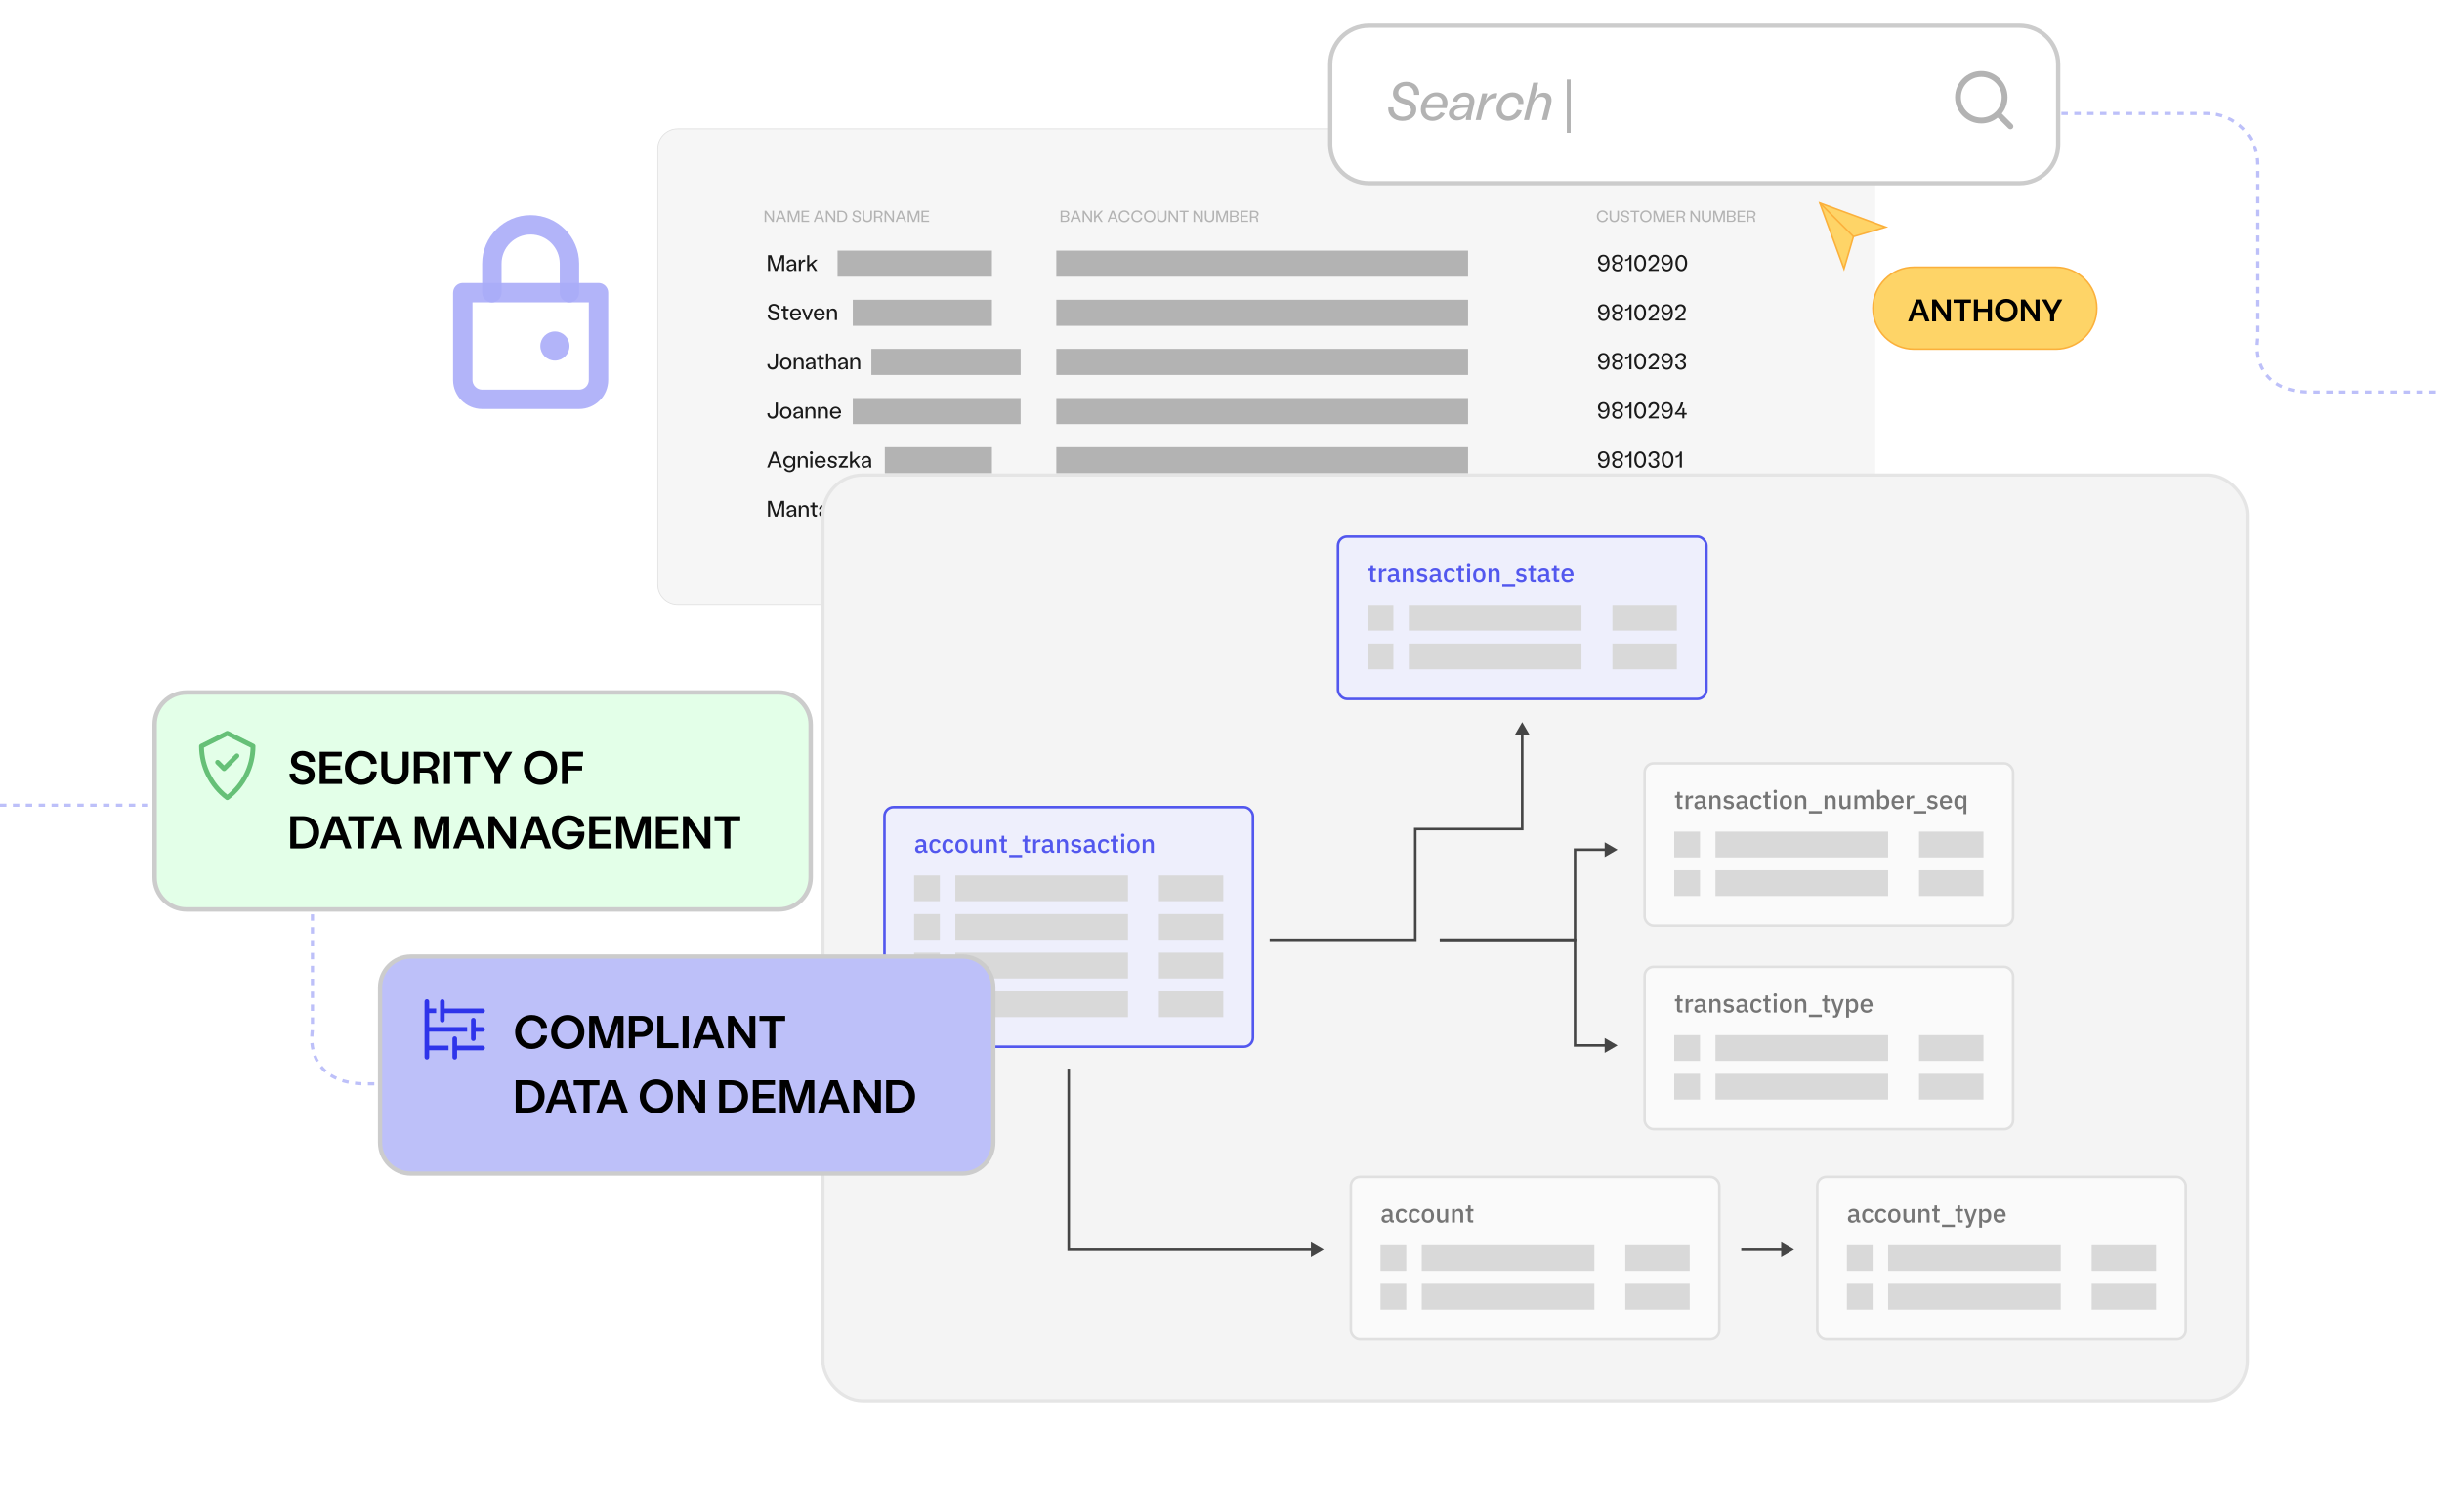 <svg fill="none" height="460" viewBox="0 0 743 460" width="743" xmlns="http://www.w3.org/2000/svg" xmlns:xlink="http://www.w3.org/1999/xlink"><filter id="a" color-interpolation-filters="sRGB" filterUnits="userSpaceOnUse" height="152.781" width="378.231" x="196.083" y="35.158"><feFlood flood-opacity="0" result="BackgroundImageFix"/><feColorMatrix in="SourceAlpha" result="hardAlpha" type="matrix" values="0 0 0 0 0 0 0 0 0 0 0 0 0 0 0 0 0 0 127 0"/><feOffset/><feGaussianBlur stdDeviation="1.96"/><feComposite in2="hardAlpha" operator="out"/><feColorMatrix type="matrix" values="0 0 0 0 0 0 0 0 0 0 0 0 0 0 0 0 0 0 0.2 0"/><feBlend in2="BackgroundImageFix" mode="normal" result="effect1_dropShadow_6065_76034"/><feBlend in="SourceGraphic" in2="effect1_dropShadow_6065_76034" mode="normal" result="shape"/></filter><filter id="b" color-interpolation-filters="sRGB" filterUnits="userSpaceOnUse" height="78.39" width="211.983" x="40.857" y="204.517"><feFlood flood-opacity="0" result="BackgroundImageFix"/><feColorMatrix in="SourceAlpha" result="hardAlpha" type="matrix" values="0 0 0 0 0 0 0 0 0 0 0 0 0 0 0 0 0 0 127 0"/><feOffset/><feGaussianBlur stdDeviation="2.754"/><feColorMatrix type="matrix" values="0 0 0 0 0.427 0 0 0 0 0.427 0 0 0 0 0.427 0 0 0 0.2 0"/><feBlend in2="BackgroundImageFix" mode="normal" result="effect1_dropShadow_6065_76034"/><feBlend in="SourceGraphic" in2="effect1_dropShadow_6065_76034" mode="normal" result="shape"/></filter><filter id="c" color-interpolation-filters="sRGB" filterUnits="userSpaceOnUse" height="77.948" width="198.509" x="109.678" y="285.098"><feFlood flood-opacity="0" result="BackgroundImageFix"/><feColorMatrix in="SourceAlpha" result="hardAlpha" type="matrix" values="0 0 0 0 0 0 0 0 0 0 0 0 0 0 0 0 0 0 127 0"/><feOffset/><feGaussianBlur stdDeviation="2.656"/><feColorMatrix type="matrix" values="0 0 0 0 0.427 0 0 0 0 0.427 0 0 0 0 0.427 0 0 0 0.2 0"/><feBlend in2="BackgroundImageFix" mode="normal" result="effect1_dropShadow_6065_76034"/><feBlend in="SourceGraphic" in2="effect1_dropShadow_6065_76034" mode="normal" result="shape"/></filter><path d="m0 245h79.38c8.66 0 15.68 7.02 15.68 15.68v51.506c0 .941-.107 1.875-.176 2.814-.417 5.657 2.29 14.77 16.346 14.77h39.69" stroke="#bdc0f9" stroke-dasharray="1.96 1.96" stroke-width=".98"/><path d="m591.92 34.52h79.38c8.66 0 15.68 7.02 15.68 15.68v51.507c0 .94-.107 1.875-.176 2.813-.417 5.658 2.29 14.771 16.346 14.771h39.69" stroke="#bdc0f9" stroke-dasharray="1.96 1.96" stroke-width=".98"/><path d="m161.181 153.928c29.811 0 53.978-24.166 53.978-53.978 0-29.811-24.167-53.978-53.978-53.978-29.812 0-53.979 24.167-53.979 53.978 0 29.812 24.167 53.978 53.979 53.978z" stroke="#fff" stroke-miterlimit="10" stroke-width="1.49"/><path d="m161.18 175.606c41.784 0 75.656-33.872 75.656-75.656 0-41.784-33.872-75.656-75.656-75.656-41.783 0-75.656 33.872-75.656 75.656 0 41.784 33.873 75.656 75.656 75.656z" stroke="#fff" stroke-dasharray="2.59 2.59" stroke-miterlimit="10" stroke-width=".98"/><path d="m161.181 201.056c55.341 0 100.205-44.863 100.205-100.205 0-55.341-44.864-100.205-100.205-100.205-55.342 0-100.205 44.863-100.205 100.205 0 55.342 44.863 100.205 100.205 100.205z" stroke="#fff" stroke-dasharray="2.59 2.59" stroke-miterlimit="10" stroke-width="1.294"/><path clip-rule="evenodd" d="m161.455 71.353c-4.89 0-8.849 3.959-8.849 8.849v8.849c0 1.627-1.323 2.95-2.95 2.95s-2.95-1.323-2.95-2.95v-8.849c0-8.144 6.605-14.749 14.749-14.749s14.749 6.605 14.749 14.749v8.849c0 1.627-1.323 2.95-2.95 2.95s-2.95-1.323-2.95-2.95v-8.849c0-4.89-3.959-8.849-8.849-8.849z" fill="#aaacf9" fill-opacity=".9" fill-rule="evenodd"/><path clip-rule="evenodd" d="m137.866 89.051c0-1.627 1.323-2.95 2.95-2.95h41.287c1.627 0 2.95 1.323 2.95 2.95v26.549c0 4.89-3.959 8.849-8.849 8.849h-29.498c-4.89 0-8.85-3.959-8.85-8.849v-26.549zm5.89 2.95v23.599c0 1.626 1.323 2.949 2.95 2.949h29.498c1.627 0 2.95-1.323 2.95-2.949v-23.599h-35.388z" fill="#aaacf9" fill-opacity=".9" fill-rule="evenodd"/><path clip-rule="evenodd" d="m164.404 105.27c0-2.44 1.98-4.419 4.42-4.419h.029c2.441 0 4.42 1.979 4.42 4.419v.03c0 2.44-1.979 4.42-4.42 4.42h-.029c-2.44 0-4.42-1.98-4.42-4.42z" fill="#aaacf9" fill-opacity=".9" fill-rule="evenodd"/><g filter="url(#a)"><path d="m564.205 39.2h-358.014c-3.35 0-6.066 2.716-6.066 6.066v132.565c0 3.35 2.716 6.066 6.066 6.066h358.014c3.35 0 6.066-2.716 6.066-6.066v-132.565c0-3.35-2.716-6.066-6.066-6.066z" fill="#f6f6f6"/><path d="m564.205 39.2h-358.014c-3.35 0-6.066 2.716-6.066 6.066v132.565c0 3.35 2.716 6.066 6.066 6.066h358.014c3.35 0 6.066-2.716 6.066-6.066v-132.565c0-3.35-2.716-6.066-6.066-6.066z" stroke="#e0e0e0" stroke-miterlimit="10" stroke-width=".245"/></g><path d="m301.81 76.244h-46.981v7.938h46.981z" fill="#b3b3b3"/><path d="m446.674 76.244h-125.283v7.938h125.283z" fill="#b3b3b3"/><path d="m446.674 91.198h-125.283v7.938h125.283z" fill="#b3b3b3"/><path d="m233.67 82.431v-4.802h1.022l1.447 4.109 1.448-4.109h1.022v4.802h-.666l.042-4.061-1.496 4.061h-.713l-1.482-4.061.034 4.061zm6.774.075c-.597 0-1.084-.35-1.084-.947 0-.624.522-1.015 1.619-1.125l.624-.062v-.123c0-.562-.397-.83-.809-.83-.391 0-.789.247-.844.755l-.624-.007c.062-.844.775-1.255 1.482-1.262.72-.014 1.44.446 1.44 1.379v1.166c0 .37.041.741.089.981h-.638c-.034-.151-.061-.35-.061-.707-.151.508-.686.782-1.194.782zm-.439-.988c0 .364.302.542.638.542.453 0 .967-.329.967-1.015v-.268l-.562.062c-.707.082-1.043.309-1.043.679zm3.036.912v-3.423h.651l-.02 1.022c.144-.844.734-1.146 1.324-1.036v.638c-.721-.096-1.304.329-1.304 1.324v1.475zm2.539 0v-4.802h.644v2.888l1.75-1.509h.775l-1.475 1.303 1.372 2.12h-.727l-1.098-1.715-.597.521v1.194z" fill="#1a1a1a"/><path d="m487.867 77.492c1.208 0 1.832 1.029 1.832 2.518 0 1.591-.679 2.559-1.825 2.559-.912 0-1.577-.611-1.626-1.53l.625-.041c.041.624.432 1.029 1.029 1.029.816 0 1.166-.809 1.166-1.928 0-.185-.014-.357-.034-.487-.117.611-.631.995-1.283.995-.844 0-1.557-.569-1.557-1.544 0-.94.686-1.571 1.673-1.571zm-1.022 1.564c0 .617.426 1.05 1.029 1.05.59 0 1.022-.418 1.022-1.015 0-.638-.432-1.091-1.022-1.091-.603 0-1.029.439-1.029 1.056zm5.304 3.512c-.953 0-1.619-.569-1.619-1.345 0-.597.385-1.029.94-1.146-.61-.137-1.022-.611-1.022-1.214 0-.782.707-1.372 1.701-1.372 1.002 0 1.709.59 1.709 1.372 0 .604-.412 1.077-1.023 1.214.556.117.933.549.933 1.146 0 .775-.658 1.345-1.619 1.345zm-1.049-3.65c0 .521.432.878 1.049.878.625 0 1.057-.357 1.057-.878 0-.535-.432-.899-1.057-.899-.617 0-1.049.364-1.049.899zm.062 2.229c0 .528.397.892.987.892.597 0 .995-.363.995-.892 0-.514-.398-.871-.995-.871-.59 0-.987.357-.987.871zm4.592-2.415c-.206.439-.631.707-1.262.707v-.556c.823 0 1.255-.48 1.324-1.29h.583v4.836h-.645zm3.278 3.794c-1.063 0-1.784-1.015-1.784-2.497 0-1.482.721-2.497 1.784-2.497s1.79 1.015 1.79 2.497c0 1.482-.727 2.497-1.79 2.497zm-1.132-2.497c0 1.139.46 1.921 1.132 1.921.679 0 1.132-.782 1.132-1.921 0-1.139-.453-1.921-1.132-1.921-.672 0-1.132.782-1.132 1.921zm3.724 1.928c1.783-1.509 2.483-2.127 2.483-2.909 0-.576-.398-.981-.954-.981-.589 0-.987.48-.987 1.166h-.652c0-1.022.645-1.742 1.653-1.742.954 0 1.599.624 1.599 1.523 0 .94-.707 1.708-2.305 2.888h2.195v.528h-3.032zm5.524-4.466c1.207 0 1.831 1.029 1.831 2.518 0 1.591-.679 2.559-1.824 2.559-.913 0-1.578-.611-1.626-1.53l.624-.041c.041.624.432 1.029 1.029 1.029.816 0 1.166-.809 1.166-1.928 0-.185-.013-.357-.034-.487-.117.611-.631.995-1.283.995-.844 0-1.557-.569-1.557-1.544 0-.94.686-1.571 1.674-1.571zm-1.022 1.564c0 .617.425 1.05 1.029 1.05.59 0 1.022-.418 1.022-1.015 0-.638-.432-1.091-1.022-1.091-.604 0-1.029.439-1.029 1.056zm5.42 3.471c-1.063 0-1.784-1.015-1.784-2.497 0-1.482.721-2.497 1.784-2.497s1.79 1.015 1.79 2.497c0 1.482-.727 2.497-1.79 2.497zm-1.132-2.497c0 1.139.46 1.921 1.132 1.921.679 0 1.132-.782 1.132-1.921 0-1.139-.453-1.921-1.132-1.921-.672 0-1.132.782-1.132 1.921z" fill="#1a1a1a"/><path d="m487.867 92.573c1.208 0 1.832 1.029 1.832 2.518 0 1.591-.679 2.559-1.825 2.559-.912 0-1.577-.611-1.626-1.53l.625-.041c.041.624.432 1.029 1.029 1.029.816 0 1.166-.809 1.166-1.928 0-.185-.014-.357-.034-.487-.117.611-.631.995-1.283.995-.844 0-1.557-.569-1.557-1.544 0-.94.686-1.571 1.673-1.571zm-1.022 1.564c0 .617.426 1.05 1.029 1.05.59 0 1.022-.418 1.022-1.015 0-.638-.432-1.091-1.022-1.091-.603 0-1.029.439-1.029 1.056zm5.304 3.512c-.953 0-1.619-.569-1.619-1.345 0-.597.385-1.029.94-1.146-.61-.137-1.022-.611-1.022-1.214 0-.782.707-1.372 1.701-1.372 1.002 0 1.709.59 1.709 1.372 0 .604-.412 1.077-1.023 1.214.556.117.933.549.933 1.146 0 .775-.658 1.345-1.619 1.345zm-1.049-3.65c0 .521.432.878 1.049.878.625 0 1.057-.357 1.057-.878 0-.535-.432-.899-1.057-.899-.617 0-1.049.364-1.049.899zm.062 2.229c0 .528.397.892.987.892.597 0 .995-.364.995-.892 0-.514-.398-.871-.995-.871-.59 0-.987.357-.987.871zm4.592-2.415c-.206.439-.631.707-1.262.707v-.556c.823 0 1.255-.48 1.324-1.29h.583v4.836h-.645zm3.278 3.793c-1.063 0-1.784-1.015-1.784-2.497s.721-2.497 1.784-2.497 1.79 1.015 1.79 2.497-.727 2.497-1.79 2.497zm-1.132-2.497c0 1.139.46 1.921 1.132 1.921.679 0 1.132-.782 1.132-1.921s-.453-1.921-1.132-1.921c-.672 0-1.132.782-1.132 1.921zm3.724 1.928c1.783-1.509 2.483-2.127 2.483-2.909 0-.576-.398-.981-.954-.981-.589 0-.987.48-.987 1.166h-.652c0-1.022.645-1.742 1.653-1.742.954 0 1.599.624 1.599 1.523 0 .94-.707 1.708-2.305 2.888h2.195v.528h-3.032zm5.524-4.466c1.207 0 1.831 1.029 1.831 2.518 0 1.591-.679 2.559-1.824 2.559-.913 0-1.578-.611-1.626-1.53l.624-.041c.041.624.432 1.029 1.029 1.029.816 0 1.166-.809 1.166-1.928 0-.185-.013-.357-.034-.487-.117.611-.631.995-1.283.995-.844 0-1.557-.569-1.557-1.544 0-.94.686-1.571 1.674-1.571zm-1.022 1.564c0 .617.425 1.05 1.029 1.05.59 0 1.022-.418 1.022-1.015 0-.638-.432-1.091-1.022-1.091-.604 0-1.029.439-1.029 1.056zm3.657 2.902c1.784-1.509 2.484-2.127 2.484-2.909 0-.576-.398-.981-.954-.981-.59 0-.988.48-.988 1.166h-.651c0-1.022.644-1.742 1.653-1.742.953 0 1.598.624 1.598 1.523 0 .94-.706 1.708-2.305 2.888h2.195v.528h-3.032z" fill="#1a1a1a"/><path d="m487.867 107.402c1.208 0 1.832 1.029 1.832 2.517 0 1.592-.679 2.559-1.825 2.559-.912 0-1.577-.611-1.626-1.53l.625-.041c.041.624.432 1.029 1.029 1.029.816 0 1.166-.809 1.166-1.928 0-.185-.014-.356-.034-.487-.117.611-.631.995-1.283.995-.844 0-1.557-.569-1.557-1.543 0-.94.686-1.571 1.673-1.571zm-1.022 1.564c0 .617.426 1.049 1.029 1.049.59 0 1.022-.418 1.022-1.015 0-.638-.432-1.091-1.022-1.091-.603 0-1.029.439-1.029 1.057zm5.304 3.512c-.953 0-1.619-.569-1.619-1.345 0-.596.385-1.029.94-1.145-.61-.137-1.022-.611-1.022-1.214 0-.782.707-1.372 1.701-1.372 1.002 0 1.709.59 1.709 1.372 0 .603-.412 1.077-1.023 1.214.556.116.933.549.933 1.145 0 .776-.658 1.345-1.619 1.345zm-1.049-3.649c0 .521.432.878 1.049.878.625 0 1.057-.357 1.057-.878 0-.536-.432-.899-1.057-.899-.617 0-1.049.363-1.049.899zm.062 2.229c0 .528.397.892.987.892.597 0 .995-.364.995-.892 0-.514-.398-.871-.995-.871-.59 0-.987.357-.987.871zm4.592-2.415c-.206.439-.631.707-1.262.707v-.556c.823 0 1.255-.48 1.324-1.289h.583v4.836h-.645zm3.278 3.794c-1.063 0-1.784-1.015-1.784-2.497s.721-2.497 1.784-2.497 1.79 1.015 1.79 2.497-.727 2.497-1.79 2.497zm-1.132-2.497c0 1.139.46 1.921 1.132 1.921.679 0 1.132-.782 1.132-1.921s-.453-1.921-1.132-1.921c-.672 0-1.132.782-1.132 1.921zm3.724 1.927c1.783-1.509 2.483-2.126 2.483-2.908 0-.576-.398-.981-.954-.981-.589 0-.987.48-.987 1.166h-.652c0-1.022.645-1.742 1.653-1.742.954 0 1.599.624 1.599 1.523 0 .939-.707 1.708-2.305 2.888h2.195v.528h-3.032zm5.524-4.465c1.207 0 1.831 1.029 1.831 2.517 0 1.592-.679 2.559-1.824 2.559-.913 0-1.578-.611-1.626-1.53l.624-.041c.041.624.432 1.029 1.029 1.029.816 0 1.166-.809 1.166-1.928 0-.185-.013-.356-.034-.487-.117.611-.631.995-1.283.995-.844 0-1.557-.569-1.557-1.543 0-.94.686-1.571 1.674-1.571zm-1.022 1.564c0 .617.425 1.049 1.029 1.049.59 0 1.022-.418 1.022-1.015 0-.638-.432-1.091-1.022-1.091-.604 0-1.029.439-1.029 1.057zm5.263 3.512c-1.023 0-1.688-.652-1.688-1.619l.665-.021c0 .652.391 1.091 1.023 1.091.555 0 .953-.356.953-.871 0-.528-.425-.892-1.132-.892v-.446c.707 0 1.132-.37 1.132-.898 0-.515-.384-.872-.94-.872-.631 0-1.029.467-1.029 1.098l-.658-.021c.034-.933.679-1.625 1.715-1.625.926 0 1.564.535 1.564 1.33 0 .638-.446 1.119-1.112 1.194.659.076 1.112.542 1.112 1.194 0 .789-.672 1.358-1.605 1.358z" fill="#1a1a1a"/><path d="m487.867 122.356c1.208 0 1.832 1.029 1.832 2.517 0 1.592-.679 2.559-1.825 2.559-.912 0-1.577-.61-1.626-1.53l.625-.041c.041.624.432 1.029 1.029 1.029.816 0 1.166-.809 1.166-1.927 0-.186-.014-.357-.034-.488-.117.611-.631.995-1.283.995-.844 0-1.557-.569-1.557-1.543 0-.94.686-1.571 1.673-1.571zm-1.022 1.564c0 .617.426 1.049 1.029 1.049.59 0 1.022-.418 1.022-1.015 0-.638-.432-1.091-1.022-1.091-.603 0-1.029.439-1.029 1.057zm5.304 3.512c-.953 0-1.619-.569-1.619-1.344 0-.597.385-1.029.94-1.146-.61-.137-1.022-.611-1.022-1.214 0-.782.707-1.372 1.701-1.372 1.002 0 1.709.59 1.709 1.372 0 .603-.412 1.077-1.023 1.214.556.117.933.549.933 1.146 0 .775-.658 1.344-1.619 1.344zm-1.049-3.649c0 .521.432.878 1.049.878.625 0 1.057-.357 1.057-.878 0-.535-.432-.899-1.057-.899-.617 0-1.049.364-1.049.899zm.062 2.229c0 .528.397.892.987.892.597 0 .995-.364.995-.892 0-.514-.398-.871-.995-.871-.59 0-.987.357-.987.871zm4.592-2.415c-.206.439-.631.707-1.262.707v-.556c.823 0 1.255-.48 1.324-1.289h.583v4.836h-.645zm3.278 3.794c-1.063 0-1.784-1.015-1.784-2.497s.721-2.497 1.784-2.497 1.79 1.015 1.79 2.497-.727 2.497-1.79 2.497zm-1.132-2.497c0 1.139.46 1.921 1.132 1.921.679 0 1.132-.782 1.132-1.921s-.453-1.921-1.132-1.921c-.672 0-1.132.782-1.132 1.921zm3.724 1.928c1.783-1.51 2.483-2.127 2.483-2.909 0-.576-.398-.981-.954-.981-.589 0-.987.48-.987 1.166h-.652c0-1.022.645-1.742 1.653-1.742.954 0 1.599.624 1.599 1.523 0 .939-.707 1.708-2.305 2.888h2.195v.528h-3.032zm5.524-4.466c1.207 0 1.831 1.029 1.831 2.517 0 1.592-.679 2.559-1.824 2.559-.913 0-1.578-.61-1.626-1.53l.624-.041c.041.624.432 1.029 1.029 1.029.816 0 1.166-.809 1.166-1.927 0-.186-.013-.357-.034-.488-.117.611-.631.995-1.283.995-.844 0-1.557-.569-1.557-1.543 0-.94.686-1.571 1.674-1.571zm-1.022 1.564c0 .617.425 1.049 1.029 1.049.59 0 1.022-.418 1.022-1.015 0-.638-.432-1.091-1.022-1.091-.604 0-1.029.439-1.029 1.057zm5.728 3.375v-1.132h-2.222v-.48c.878-.762 1.564-1.914 1.804-3.224h.713c-.233 1.31-.967 2.504-1.934 3.196h1.667v-1.468h.59v1.468h.727v.508h-.727v1.132z" fill="#1a1a1a"/><path d="m487.867 137.311c1.208 0 1.832 1.029 1.832 2.517 0 1.592-.679 2.559-1.825 2.559-.912 0-1.577-.61-1.626-1.53l.625-.041c.041.625.432 1.029 1.029 1.029.816 0 1.166-.809 1.166-1.927 0-.186-.014-.357-.034-.487-.117.61-.631.994-1.283.994-.844 0-1.557-.569-1.557-1.543 0-.94.686-1.571 1.673-1.571zm-1.022 1.564c0 .617.426 1.049 1.029 1.049.59 0 1.022-.418 1.022-1.015 0-.638-.432-1.091-1.022-1.091-.603 0-1.029.439-1.029 1.057zm5.304 3.512c-.953 0-1.619-.569-1.619-1.344 0-.597.385-1.029.94-1.146-.61-.137-1.022-.611-1.022-1.214 0-.782.707-1.372 1.701-1.372 1.002 0 1.709.59 1.709 1.372 0 .603-.412 1.077-1.023 1.214.556.117.933.549.933 1.146 0 .775-.658 1.344-1.619 1.344zm-1.049-3.649c0 .521.432.878 1.049.878.625 0 1.057-.357 1.057-.878 0-.535-.432-.899-1.057-.899-.617 0-1.049.364-1.049.899zm.062 2.229c0 .528.397.892.987.892.597 0 .995-.364.995-.892 0-.514-.398-.871-.995-.871-.59 0-.987.357-.987.871zm4.592-2.415c-.206.439-.631.707-1.262.707v-.556c.823 0 1.255-.48 1.324-1.289h.583v4.836h-.645zm3.278 3.794c-1.063 0-1.784-1.015-1.784-2.497s.721-2.497 1.784-2.497 1.79 1.015 1.79 2.497-.727 2.497-1.79 2.497zm-1.132-2.497c0 1.139.46 1.921 1.132 1.921.679 0 1.132-.782 1.132-1.921s-.453-1.921-1.132-1.921c-.672 0-1.132.782-1.132 1.921zm5.329 2.538c-1.022 0-1.688-.652-1.688-1.619l.666-.02c0 .651.391 1.09 1.022 1.09.556 0 .953-.356.953-.871 0-.528-.425-.892-1.131-.892v-.446c.706 0 1.131-.37 1.131-.898 0-.515-.384-.871-.939-.871-.631 0-1.029.466-1.029 1.097l-.659-.02c.034-.933.679-1.626 1.715-1.626.926 0 1.564.535 1.564 1.331 0 .638-.446 1.118-1.111 1.193.658.076 1.111.542 1.111 1.194 0 .789-.672 1.358-1.605 1.358zm4.15-.041c-1.063 0-1.783-1.015-1.783-2.497s.72-2.497 1.783-2.497 1.791 1.015 1.791 2.497-.728 2.497-1.791 2.497zm-1.132-2.497c0 1.139.46 1.921 1.132 1.921.679 0 1.132-.782 1.132-1.921s-.453-1.921-1.132-1.921c-.672 0-1.132.782-1.132 1.921zm4.835-1.297c-.206.439-.631.707-1.262.707v-.556c.823 0 1.255-.48 1.324-1.289h.583v4.836h-.645z" fill="#1a1a1a"/><path d="m487.867 152.383c1.208 0 1.832 1.029 1.832 2.518 0 1.591-.679 2.558-1.825 2.558-.912 0-1.577-.61-1.626-1.529l.625-.041c.041.624.432 1.029 1.029 1.029.816 0 1.166-.81 1.166-1.928 0-.185-.014-.357-.034-.487-.117.61-.631.995-1.283.995-.844 0-1.557-.57-1.557-1.544 0-.94.686-1.571 1.673-1.571zm-1.022 1.564c0 .618.426 1.05 1.029 1.05.59 0 1.022-.419 1.022-1.016 0-.638-.432-1.09-1.022-1.09-.603 0-1.029.439-1.029 1.056zm5.304 3.512c-.953 0-1.619-.569-1.619-1.344 0-.597.385-1.029.94-1.146-.61-.137-1.022-.61-1.022-1.214 0-.782.707-1.372 1.701-1.372 1.002 0 1.709.59 1.709 1.372 0 .604-.412 1.077-1.023 1.214.556.117.933.549.933 1.146 0 .775-.658 1.344-1.619 1.344zm-1.049-3.649c0 .521.432.878 1.049.878.625 0 1.057-.357 1.057-.878 0-.535-.432-.899-1.057-.899-.617 0-1.049.364-1.049.899zm.062 2.229c0 .529.397.892.987.892.597 0 .995-.363.995-.892 0-.514-.398-.871-.995-.871-.59 0-.987.357-.987.871zm4.592-2.414c-.206.439-.631.706-1.262.706v-.555c.823 0 1.255-.481 1.324-1.29h.583v4.836h-.645zm3.278 3.793c-1.063 0-1.784-1.015-1.784-2.497 0-1.481.721-2.497 1.784-2.497s1.79 1.016 1.79 2.497c0 1.482-.727 2.497-1.79 2.497zm-1.132-2.497c0 1.139.46 1.921 1.132 1.921.679 0 1.132-.782 1.132-1.921 0-1.138-.453-1.921-1.132-1.921-.672 0-1.132.783-1.132 1.921zm5.329 2.538c-1.022 0-1.688-.651-1.688-1.618l.666-.021c0 .652.391 1.091 1.022 1.091.556 0 .953-.357.953-.872 0-.528-.425-.891-1.131-.891v-.446c.706 0 1.131-.371 1.131-.899 0-.514-.384-.871-.939-.871-.631 0-1.029.466-1.029 1.097l-.659-.02c.034-.933.679-1.626 1.715-1.626.926 0 1.564.535 1.564 1.331 0 .638-.446 1.118-1.111 1.194.658.075 1.111.541 1.111 1.193 0 .789-.672 1.358-1.605 1.358zm4.15-.041c-1.063 0-1.783-1.015-1.783-2.497 0-1.481.72-2.497 1.783-2.497s1.791 1.016 1.791 2.497c0 1.482-.728 2.497-1.791 2.497zm-1.132-2.497c0 1.139.46 1.921 1.132 1.921.679 0 1.132-.782 1.132-1.921 0-1.138-.453-1.921-1.132-1.921-.672 0-1.132.783-1.132 1.921zm3.724 1.928c1.784-1.509 2.483-2.127 2.483-2.909 0-.576-.398-.981-.953-.981-.59 0-.988.481-.988 1.167h-.652c0-1.023.645-1.743 1.653-1.743.954 0 1.599.624 1.599 1.523 0 .94-.707 1.708-2.305 2.888h2.195v.528h-3.032z" fill="#1a1a1a"/><path d="m232.646 67.515v-3.43h.499l1.867 2.695-.019-2.695h.475v3.43h-.5l-1.867-2.695.02 2.695zm3.307 0 1.323-3.43h.622l1.318 3.43h-.5l-.367-.965h-1.554l-.367.965zm.984-1.343h1.27l-.633-1.666zm2.767 1.343v-3.43h.73l1.034 2.935 1.034-2.935h.73v3.43h-.476l.03-2.901-1.068 2.901h-.51l-1.058-2.901.024 2.901zm4.177 0v-3.43h2.284v.382h-1.799v1.117h1.657v.363h-1.657v1.181h1.828v.387zm3.676 0 1.323-3.43h.622l1.318 3.43h-.5l-.367-.965h-1.554l-.367.965zm.984-1.343h1.27l-.633-1.666zm2.767 1.343v-3.43h.5l1.866 2.695-.019-2.695h.475v3.43h-.5l-1.867-2.695.02 2.695zm3.479 0v-3.43h1.274c1.034 0 1.724.686 1.724 1.715s-.69 1.715-1.724 1.715zm.48-.387h.784c.745 0 1.24-.529 1.24-1.328s-.495-1.328-1.24-1.328h-.784zm5.378.475c-.671 0-1.357-.387-1.367-1.176l.465-.029c.015.539.446.823.907.823.406 0 .759-.221.759-.598 0-.274-.196-.451-.588-.554l-.426-.098c-.652-.147-.941-.495-.941-.96 0-.661.583-1.014 1.176-1.014.632 0 1.259.377 1.304 1.151l-.481.025c-.034-.524-.416-.794-.828-.794-.372 0-.696.221-.696.593 0 .274.177.451.51.539l.426.098c.691.162 1.02.5 1.02.98 0 .671-.613 1.014-1.24 1.014zm3.246-.015c-.852 0-1.411-.544-1.411-1.377v-2.127h.49v2.117c0 .588.353.951.921.951.574 0 .927-.363.927-.951v-2.117h.49v2.127c0 .833-.559 1.377-1.417 1.377zm2.059-.073v-3.43h1.412c.705 0 1.19.416 1.19.99 0 .505-.382.877-.916.931.451.034.661.26.696.671l.049.495c.014.147.034.25.073.343h-.495c-.024-.078-.044-.181-.058-.304l-.049-.495c-.04-.353-.221-.48-.623-.48h-.798v1.279zm.481-1.661h.862c.451 0 .769-.284.769-.696 0-.397-.313-.686-.745-.686h-.886zm2.721 1.661v-3.43h.499l1.867 2.695-.019-2.695h.475v3.43h-.5l-1.867-2.695.02 2.695zm3.306 0 1.323-3.43h.623l1.318 3.43h-.5l-.367-.965h-1.554l-.367.965zm.985-1.343h1.269l-.632-1.666zm2.767 1.343v-3.43h.73l1.034 2.935 1.034-2.935h.73v3.43h-.476l.03-2.901-1.068 2.901h-.51l-1.058-2.901.024 2.901zm4.177 0v-3.43h2.284v.382h-1.799v1.117h1.656v.363h-1.656v1.181h1.828v.387z" fill="#b3b3b3"/><path d="m322.708 67.515v-3.43h1.558c.613 0 1.049.372 1.049.892 0 .436-.319.774-.76.818.441.044.76.387.76.828 0 .519-.436.892-1.049.892zm.475-.372h1.025c.367 0 .627-.245.627-.583s-.26-.583-.627-.583h-1.025zm0-1.524h1.025c.367 0 .632-.245.632-.583s-.265-.583-.632-.583h-1.025zm2.483 1.896 1.323-3.43h.622l1.318 3.43h-.5l-.367-.965h-1.553l-.368.965zm.985-1.343h1.269l-.632-1.666zm2.766 1.343v-3.43h.5l1.867 2.695-.02-2.695h.475v3.43h-.499l-1.867-2.695.019 2.695zm3.479 0v-3.43h.475v1.759l1.632-1.759h.598l-1.333 1.431 1.259 1.999h-.559l-1.024-1.651-.573.617v1.034zm4.034 0 1.323-3.43h.622l1.318 3.43h-.499l-.368-.965h-1.553l-.368.965zm.985-1.343h1.269l-.632-1.666zm4.179 1.441c-1.005 0-1.735-.764-1.735-1.813s.73-1.813 1.735-1.813c.852 0 1.529.559 1.597 1.323l-.48.039c-.064-.539-.534-.936-1.117-.936-.72 0-1.245.588-1.245 1.387s.525 1.382 1.245 1.382c.588 0 1.068-.416 1.132-.98l.475.039c-.069.794-.75 1.372-1.607 1.372zm3.852 0c-1.005 0-1.735-.764-1.735-1.813s.73-1.813 1.735-1.813c.852 0 1.529.559 1.597 1.323l-.48.039c-.064-.539-.534-.936-1.117-.936-.72 0-1.245.588-1.245 1.387s.525 1.382 1.245 1.382c.588 0 1.068-.416 1.132-.98l.475.039c-.069.794-.75 1.372-1.607 1.372zm3.847 0c-1 0-1.73-.759-1.73-1.813s.73-1.813 1.73-1.813 1.735.759 1.735 1.813-.735 1.813-1.735 1.813zm-1.24-1.813c0 .799.525 1.382 1.24 1.382.72 0 1.24-.583 1.24-1.382 0-.804-.52-1.387-1.24-1.387-.715 0-1.24.583-1.24 1.387zm4.965 1.788c-.852 0-1.411-.544-1.411-1.377v-2.127h.49v2.117c0 .588.353.951.921.951.574 0 .927-.363.927-.951v-2.117h.49v2.127c0 .833-.559 1.377-1.417 1.377zm2.059-.073v-3.43h.5l1.867 2.695-.019-2.695h.475v3.43h-.5l-1.867-2.695.02 2.695zm4.449 0v-3.018h-1.112v-.412h2.715v.412h-1.113v3.018zm3.107 0v-3.43h.5l1.867 2.695-.02-2.695h.476v3.43h-.5l-1.867-2.695.019 2.695zm4.875.073c-.853 0-1.411-.544-1.411-1.377v-2.127h.49v2.117c0 .588.353.951.921.951.573 0 .926-.363.926-.951v-2.117h.49v2.127c0 .833-.559 1.377-1.416 1.377zm2.059-.073v-3.43h.73l1.034 2.935 1.034-2.935h.73v3.43h-.475l.029-2.901-1.068 2.901h-.51l-1.058-2.901.024 2.901zm4.177 0v-3.43h1.559c.612 0 1.048.372 1.048.892 0 .436-.318.774-.759.818.441.044.759.387.759.828 0 .519-.436.892-1.048.892zm.476-.372h1.024c.367 0 .627-.245.627-.583s-.26-.583-.627-.583h-1.024zm0-1.524h1.024c.367 0 .632-.245.632-.583s-.265-.583-.632-.583h-1.024zm2.745 1.896v-3.43h2.283v.382h-1.798v1.117h1.656v.363h-1.656v1.181h1.828v.387zm2.88 0v-3.43h1.412c.705 0 1.19.416 1.19.99 0 .505-.382.877-.916.931.451.034.661.26.696.671l.049.495c.014.147.034.25.073.343h-.495c-.024-.078-.044-.181-.058-.304l-.049-.495c-.04-.353-.221-.48-.623-.48h-.798v1.279zm.481-1.661h.862c.451 0 .769-.284.769-.696 0-.397-.313-.686-.745-.686h-.886z" fill="#b3b3b3"/><path d="m487.584 67.613c-1.004 0-1.734-.764-1.734-1.813s.73-1.813 1.734-1.813c.853 0 1.529.559 1.598 1.323l-.481.039c-.063-.539-.534-.936-1.117-.936-.72 0-1.244.588-1.244 1.387s.524 1.382 1.244 1.382c.588 0 1.068-.416 1.132-.98l.475.039c-.068.794-.749 1.372-1.607 1.372zm3.563-.025c-.853 0-1.411-.544-1.411-1.377v-2.127h.49v2.117c0 .588.352.951.921.951.573 0 .926-.363.926-.951v-2.117h.49v2.127c0 .833-.559 1.377-1.416 1.377zm3.314.015c-.672 0-1.358-.387-1.367-1.176l.465-.029c.015.539.446.823.907.823.406 0 .759-.221.759-.598 0-.274-.196-.451-.588-.554l-.426-.098c-.652-.147-.941-.495-.941-.96 0-.661.583-1.014 1.176-1.014.632 0 1.259.377 1.303 1.151l-.48.025c-.034-.524-.416-.794-.828-.794-.372 0-.696.221-.696.593 0 .274.177.451.51.539l.426.098c.691.162 1.019.5 1.019.98 0 .671-.612 1.014-1.239 1.014zm2.739-.088v-3.018h-1.112v-.412h2.714v.412h-1.112v3.018zm3.558.098c-1 0-1.73-.759-1.73-1.813s.73-1.813 1.73-1.813c.999 0 1.734.759 1.734 1.813s-.735 1.813-1.734 1.813zm-1.24-1.813c0 .799.524 1.382 1.24 1.382.72 0 1.239-.583 1.239-1.382 0-.804-.519-1.387-1.239-1.387-.716 0-1.24.583-1.24 1.387zm3.569 1.715v-3.43h.73l1.034 2.935 1.034-2.935h.73v3.43h-.475l.029-2.901-1.068 2.901h-.51l-1.058-2.901.024 2.901zm4.178 0v-3.43h2.283v.382h-1.798v1.117h1.656v.363h-1.656v1.181h1.827v.387zm2.88 0v-3.43h1.411c.706 0 1.191.416 1.191.99 0 .505-.382.877-.916.931.451.034.661.26.696.671l.049.495c.014.147.034.25.073.343h-.495c-.024-.078-.044-.181-.059-.304l-.049-.495c-.039-.353-.22-.48-.622-.48h-.799v1.279zm.48-1.661h.863c.451 0 .769-.284.769-.696 0-.397-.314-.686-.745-.686h-.887zm3.717 1.661v-3.43h.5l1.866 2.695-.019-2.695h.475v3.43h-.5l-1.867-2.695.02 2.695zm4.875.073c-.853 0-1.412-.544-1.412-1.377v-2.127h.49v2.117c0 .588.353.951.922.951.573 0 .926-.363.926-.951v-2.117h.49v2.127c0 .833-.559 1.377-1.416 1.377zm2.058-.073v-3.43h.731l1.033 2.935 1.034-2.935h.73v3.43h-.475l.03-2.901-1.069 2.901h-.509l-1.059-2.901.025 2.901zm4.178 0v-3.43h1.558c.613 0 1.049.372 1.049.892 0 .436-.319.774-.76.818.441.044.76.387.76.828 0 .519-.436.892-1.049.892zm.475-.372h1.024c.368 0 .628-.245.628-.583s-.26-.583-.628-.583h-1.024zm0-1.524h1.024c.368 0 .632-.245.632-.583s-.264-.583-.632-.583h-1.024zm2.745 1.896v-3.43h2.284v.382h-1.799v1.117h1.657v.363h-1.657v1.181h1.828v.387zm2.881 0v-3.43h1.411c.706 0 1.191.416 1.191.99 0 .505-.382.877-.916.931.45.034.661.26.695.671l.049.495c.015.147.035.25.074.343h-.495c-.025-.078-.044-.181-.059-.304l-.049-.495c-.039-.353-.22-.48-.622-.48h-.799v1.279zm.48-1.661h.863c.45 0 .769-.284.769-.696 0-.397-.314-.686-.745-.686h-.887z" fill="#b3b3b3"/><path d="m301.81 91.198h-42.346v7.938h42.346z" fill="#b3b3b3"/><path d="m235.46 97.508c-.94 0-1.9-.542-1.914-1.646l.652-.041c.02.755.624 1.153 1.269 1.153.569 0 1.063-.309 1.063-.837 0-.384-.274-.631-.823-.775l-.597-.137c-.912-.206-1.317-.693-1.317-1.345 0-.926.816-1.42 1.646-1.42.885 0 1.763.528 1.825 1.612l-.672.034c-.048-.734-.583-1.111-1.159-1.111-.522 0-.975.309-.975.83 0 .384.247.631.714.755l.597.137c.967.226 1.427.7 1.427 1.372 0 .94-.858 1.42-1.736 1.42zm3.923-.082c-.494 0-.961-.295-.961-1.091v-1.832h-.645v-.542h.645v-.858h.645v.858h.919v.542h-.919v1.79c0 .418.206.569.453.569.089 0 .185-.021.274-.055l.014.542c-.137.048-.281.075-.425.075zm2.71.075c-1.001 0-1.722-.768-1.722-1.832 0-1.056.721-1.832 1.715-1.832 1.18 0 1.756 1.063 1.633 2.017h-2.689c.02.665.459 1.139 1.07 1.139.473 0 .871-.274 1.002-.686l.555.089c-.151.631-.768 1.105-1.564 1.105zm-1.056-2.134h2.051c0-.583-.405-1.036-1.002-1.036-.569 0-.994.425-1.049 1.036zm4.301 2.017-1.359-3.423h.673l1.029 2.73 1.036-2.73h.651l-1.358 3.423zm3.977.117c-1.002 0-1.722-.768-1.722-1.832 0-1.056.72-1.832 1.715-1.832 1.18 0 1.756 1.063 1.633 2.017h-2.689c.02.665.459 1.139 1.07 1.139.473 0 .871-.274 1.001-.686l.556.089c-.151.631-.768 1.105-1.564 1.105zm-1.057-2.134h2.052c0-.583-.405-1.036-1.002-1.036-.569 0-.995.425-1.05 1.036zm3.391 2.017v-3.423h.652l-.021.837c.144-.583.535-.926 1.139-.926.754 0 1.235.542 1.235 1.406v2.106h-.652v-2.01c0-.624-.288-.974-.803-.974-.583 0-.898.432-.898 1.214v1.77z" fill="#1a1a1a"/><path d="m310.542 106.154h-45.423v7.938h45.423z" fill="#b3b3b3"/><path d="m446.674 106.154h-125.283v7.938h125.283z" fill="#b3b3b3"/><path d="m446.674 121.108h-125.283v7.938h125.283z" fill="#b3b3b3"/><path d="m235.048 112.444c-.967 0-1.584-.652-1.584-1.667l.645-.041c0 .679.349 1.097.946 1.097.577 0 .926-.405.926-1.125v-3.169h.68v3.169c0 1.077-.632 1.736-1.613 1.736zm4.031 0c-1.015 0-1.742-.755-1.742-1.818s.727-1.811 1.742-1.811 1.736.748 1.736 1.811-.721 1.818-1.736 1.818zm-1.084-1.818c0 .748.439 1.269 1.084 1.269.638 0 1.077-.521 1.077-1.269 0-.741-.439-1.262-1.077-1.262-.645 0-1.084.521-1.084 1.262zm3.505 1.715v-3.423h.651l-.02.837c.144-.583.535-.926 1.139-.926.754 0 1.234.541 1.234 1.406v2.106h-.651v-2.01c0-.624-.288-.974-.803-.974-.583 0-.899.432-.899 1.214v1.77zm4.766.075c-.597 0-1.084-.35-1.084-.946 0-.625.521-1.016 1.619-1.125l.624-.062v-.124c0-.562-.398-.83-.809-.83-.391 0-.789.247-.844.755l-.624-.007c.061-.844.775-1.255 1.481-1.262.721-.014 1.441.446 1.441 1.379v1.166c0 .37.041.741.089.981h-.638c-.034-.151-.062-.35-.062-.707-.151.508-.686.782-1.193.782zm-.439-.988c0 .364.302.542.638.542.452 0 .967-.329.967-1.015v-.267l-.563.061c-.706.083-1.042.309-1.042.679zm4.315.954c-.494 0-.961-.295-.961-1.091v-1.831h-.645v-.542h.645v-.858h.645v.858h.919v.542h-.919v1.79c0 .419.206.569.453.569.089 0 .185-.02.274-.054l.014.542c-.137.048-.281.075-.425.075zm1.206-.041v-4.802h.651v2.14c.158-.535.542-.85 1.118-.85.755 0 1.235.541 1.235 1.406v2.106h-.651v-2.01c0-.624-.289-.974-.803-.974-.583 0-.899.432-.899 1.214v1.77zm4.766.075c-.597 0-1.084-.35-1.084-.946 0-.625.521-1.016 1.619-1.125l.624-.062v-.124c0-.562-.398-.83-.81-.83-.391 0-.788.247-.843.755l-.625-.007c.062-.844.776-1.255 1.482-1.262.72-.014 1.441.446 1.441 1.379v1.166c0 .37.041.741.089.981h-.638c-.034-.151-.062-.35-.062-.707-.151.508-.686.782-1.193.782zm-.439-.988c0 .364.301.542.638.542.452 0 .967-.329.967-1.015v-.267l-.563.061c-.706.083-1.042.309-1.042.679zm3.035.913v-3.423h.652l-.021.837c.144-.583.535-.926 1.139-.926.754 0 1.235.541 1.235 1.406v2.106h-.652v-2.01c0-.624-.288-.974-.803-.974-.583 0-.898.432-.898 1.214v1.77z" fill="#1a1a1a"/><path d="m310.532 121.108h-51.068v7.938h51.068z" fill="#b3b3b3"/><path d="m235.048 127.398c-.967 0-1.584-.652-1.584-1.667l.645-.041c0 .679.349 1.097.946 1.097.577 0 .926-.404.926-1.125v-3.169h.68v3.169c0 1.077-.632 1.736-1.613 1.736zm4.031 0c-1.015 0-1.742-.755-1.742-1.818s.727-1.811 1.742-1.811 1.736.748 1.736 1.811-.721 1.818-1.736 1.818zm-1.084-1.818c0 .748.439 1.269 1.084 1.269.638 0 1.077-.521 1.077-1.269 0-.741-.439-1.262-1.077-1.262-.645 0-1.084.521-1.084 1.262zm4.486 1.79c-.597 0-1.084-.349-1.084-.946 0-.625.521-1.016 1.619-1.125l.624-.062v-.124c0-.562-.398-.83-.809-.83-.391 0-.789.247-.844.755l-.625-.007c.062-.844.776-1.255 1.482-1.262.721-.014 1.441.446 1.441 1.379v1.166c0 .37.041.741.089.981h-.638c-.034-.151-.062-.35-.062-.707-.151.508-.686.782-1.193.782zm-.439-.987c0 .363.301.541.638.541.452 0 .967-.329.967-1.015v-.267l-.563.061c-.706.083-1.042.309-1.042.68zm3.035.912v-3.423h.652l-.021.837c.144-.583.535-.926 1.139-.926.755 0 1.235.542 1.235 1.406v2.106h-.652v-2.01c0-.624-.288-.974-.803-.974-.583 0-.898.432-.898 1.214v1.77zm3.785 0v-3.423h.652l-.021.837c.144-.583.535-.926 1.139-.926.755 0 1.235.542 1.235 1.406v2.106h-.652v-2.01c0-.624-.288-.974-.803-.974-.583 0-.898.432-.898 1.214v1.77zm5.39.117c-1.001 0-1.722-.769-1.722-1.832 0-1.057.721-1.832 1.715-1.832 1.18 0 1.757 1.064 1.633 2.017h-2.689c.021.666.46 1.139 1.07 1.139.473 0 .871-.274 1.002-.686l.555.089c-.151.631-.768 1.105-1.564 1.105zm-1.056-2.134h2.051c0-.583-.405-1.036-1.002-1.036-.569 0-.994.426-1.049 1.036z" fill="#1a1a1a"/><path d="m301.81 136.063h-32.595v7.938h32.595z" fill="#b3b3b3"/><path d="m446.674 136.063h-125.283v7.938h125.283z" fill="#b3b3b3"/><path d="m446.674 151.018h-125.283v7.938h125.283z" fill="#b3b3b3"/><path d="m233.402 142.25 1.852-4.802h.871l1.846 4.802h-.7l-.514-1.351h-2.175l-.515 1.351zm1.379-1.88h1.777l-.885-2.332zm5.434 3.293c-.803 0-1.523-.432-1.654-1.084l.638-.048c.117.378.57.618 1.036.618.556 0 1.064-.343 1.064-1.064v-.583c-.186.432-.659.775-1.263.775-.953 0-1.715-.754-1.715-1.776 0-1.002.734-1.777 1.715-1.777.59 0 1.091.322 1.29.803v-.7h.617v3.155c0 1.187-.864 1.681-1.728 1.681zm-1.235-3.162c0 .686.501 1.228 1.18 1.228.665 0 1.173-.535 1.173-1.228 0-.673-.494-1.228-1.173-1.228-.666 0-1.18.514-1.18 1.228zm3.772 1.749v-3.423h.652l-.02.837c.144-.583.535-.926 1.138-.926.755 0 1.235.542 1.235 1.406v2.106h-.652v-2.01c0-.624-.288-.974-.802-.974-.583 0-.899.432-.899 1.214v1.77zm3.785 0v-3.423h.652v3.423zm-.137-4.473c0-.26.199-.466.467-.466.26 0 .459.206.459.466 0 .268-.199.467-.459.467-.268 0-.467-.199-.467-.467zm3.196 4.59c-1.001 0-1.722-.769-1.722-1.832 0-1.056.721-1.832 1.715-1.832 1.18 0 1.757 1.064 1.633 2.017h-2.689c.021.666.46 1.139 1.07 1.139.474 0 .871-.274 1.002-.686l.555.089c-.151.631-.768 1.105-1.564 1.105zm-1.056-2.134h2.051c0-.583-.405-1.036-1.002-1.036-.569 0-.994.426-1.049 1.036zm4.707 2.134c-.843 0-1.447-.487-1.481-1.208l.597-.013c.041.459.391.761.884.761.392 0 .714-.185.714-.528 0-.247-.165-.405-.549-.501l-.453-.11c-.638-.144-.967-.48-.967-.994 0-.645.528-1.071 1.283-1.071.809 0 1.393.487 1.434 1.208l-.59.02c-.041-.446-.378-.761-.837-.761-.384 0-.672.213-.672.542 0 .247.164.398.48.48l.452.117c.7.151 1.057.48 1.057.994 0 .659-.583 1.064-1.352 1.064zm2.004-.117v-.446l1.866-2.476h-1.99v-.501h2.778v.446l-1.865 2.456h1.955v.521zm3.379 0v-4.802h.644v2.888l1.75-1.509h.775l-1.475 1.303 1.372 2.12h-.727l-1.098-1.715-.597.521v1.194zm4.598.075c-.597 0-1.084-.349-1.084-.946 0-.624.522-1.016 1.619-1.125l.624-.062v-.123c0-.563-.397-.831-.809-.831-.391 0-.789.247-.844.755l-.624-.007c.062-.844.775-1.255 1.482-1.262.72-.014 1.44.446 1.44 1.379v1.166c0 .37.041.741.09.981h-.638c-.035-.151-.062-.35-.062-.707-.151.508-.686.782-1.194.782zm-.439-.987c0 .363.302.542.638.542.453 0 .967-.33.967-1.016v-.267l-.562.061c-.707.083-1.043.309-1.043.68z" fill="#1a1a1a"/><path d="m310.532 151.018h-51.068v7.938h51.068z" fill="#b3b3b3"/><path d="m233.67 157.204v-4.802h1.022l1.447 4.109 1.448-4.109h1.022v4.802h-.666l.042-4.061-1.496 4.061h-.713l-1.482-4.061.034 4.061zm6.774.076c-.597 0-1.084-.35-1.084-.947 0-.624.522-1.015 1.619-1.125l.624-.062v-.123c0-.563-.397-.83-.809-.83-.391 0-.789.247-.844.754l-.624-.007c.062-.843.775-1.255 1.482-1.262.72-.014 1.44.446 1.44 1.379v1.166c0 .371.041.741.089.981h-.638c-.034-.151-.061-.35-.061-.706-.151.507-.686.782-1.194.782zm-.439-.988c0 .363.302.542.638.542.453 0 .967-.33.967-1.016v-.267l-.562.062c-.707.082-1.043.308-1.043.679zm3.036.912v-3.423h.651l-.02.837c.144-.583.535-.926 1.138-.926.755 0 1.235.542 1.235 1.406v2.106h-.652v-2.01c0-.624-.288-.974-.802-.974-.583 0-.899.432-.899 1.214v1.77zm5.084.041c-.494 0-.96-.295-.96-1.09v-1.832h-.645v-.542h.645v-.858h.645v.858h.919v.542h-.919v1.79c0 .419.205.57.452.57.09 0 .186-.021.275-.055l.013.542c-.137.048-.281.075-.425.075zm2.18.035c-.596 0-1.084-.35-1.084-.947 0-.624.522-1.015 1.619-1.125l.625-.062v-.123c0-.563-.398-.83-.81-.83-.391 0-.789.247-.844.754l-.624-.007c.062-.843.775-1.255 1.482-1.262.72-.014 1.441.446 1.441 1.379v1.166c0 .371.041.741.089.981h-.638c-.035-.151-.062-.35-.062-.706-.151.507-.686.782-1.194.782zm-.439-.988c0 .363.302.542.638.542.453 0 .968-.33.968-1.016v-.267l-.563.062c-.707.082-1.043.308-1.043.679zm4.333 1.029c-.844 0-1.448-.487-1.482-1.208l.597-.013c.041.459.391.761.885.761.391 0 .713-.185.713-.528 0-.247-.164-.405-.549-.501l-.452-.11c-.638-.144-.968-.48-.968-.994 0-.645.529-1.071 1.283-1.071.81 0 1.393.488 1.434 1.208l-.59.02c-.041-.445-.377-.761-.837-.761-.384 0-.672.213-.672.542 0 .247.164.398.48.48l.453.117c.699.151 1.056.48 1.056.994 0 .659-.583 1.064-1.351 1.064z" fill="#1a1a1a"/><rect fill="#f4f4f4" height="281.651" rx="12.054" width="433.356" x="250.389" y="144.55"/><rect height="281.651" rx="12.054" stroke="#e5e5e5" stroke-width=".98" width="433.356" x="250.389" y="144.55"/><path d="m479.22 285.963v.392h.392v-.392zm0-27.44v-.392h-.392v.392zm12.936 0-3.92-2.263v4.527zm-54.096 27.832h41.16v-.784h-41.16zm41.552-.392v-27.44h-.784v27.44zm-.392-27.048h9.408v-.784h-9.408z" fill="#454545"/><path d="m479.22 285.964v-.392h.392v.392zm0 32.144v.392h-.392v-.392zm12.936 0-3.92 2.264v-4.527zm-54.096-32.536h41.16v.784h-41.16zm41.552.392v32.144h-.784v-32.144zm-.392 31.752h9.408v.784h-9.408z" fill="#454545"/><path d="m430.611 285.964v.392h.392v-.392zm0-33.712v-.392h-.392v.392zm32.536 0v.392h.392v-.392zm0-32.536-2.263 3.92h4.527zm-76.832 66.64h44.296v-.784h-44.296zm44.688-.392v-33.712h-.784v33.712zm-.392-33.32h32.536v-.784h-32.536zm32.928-.392v-29.008h-.784v29.008z" fill="#454545"/><path d="m325.164 380.228v.392h-.392v-.392zm77.616 0-3.92 2.263v-4.527zm-77.224-55.064v55.064h-.784v-55.064zm-.392 54.672h74.088v.784h-74.088z" fill="#454545"/><path d="m545.86 380.228-3.92 2.263v-4.527zm-16.072-.392h12.544v.784h-12.544z" fill="#454545"/><rect fill="#eeeffc" height="72.912" rx="2.744" width="112.112" x="269.108" y="245.588"/><rect height="72.912" rx="2.744" stroke="#5257ee" stroke-width=".784" width="112.112" x="269.108" y="245.588"/><path d="m281.723 259.469c-.225 0-.398-.063-.518-.188-.12-.131-.193-.296-.219-.494h-.04c-.078.256-.222.449-.431.58-.209.13-.462.196-.76.196-.424 0-.75-.11-.98-.329-.225-.22-.337-.515-.337-.886 0-.408.146-.714.439-.918.298-.203.731-.305 1.301-.305h.737v-.345c0-.251-.068-.445-.204-.581-.136-.135-.347-.203-.635-.203-.24 0-.436.052-.588.156-.151.105-.279.238-.384.4l-.51-.462c.136-.23.327-.418.573-.565.245-.151.567-.227.964-.227.528 0 .933.123 1.215.368.283.246.424.599.424 1.059v2.046h.431v.698zm-1.725-.557c.266 0 .486-.057.658-.172.173-.121.259-.28.259-.479v-.588h-.721c-.591 0-.886.183-.886.549v.141c0 .183.06.322.18.416.126.089.295.133.51.133zm4.616.651c-.292 0-.554-.05-.784-.149s-.423-.241-.58-.423c-.157-.189-.277-.413-.361-.675-.083-.266-.125-.562-.125-.886s.042-.616.125-.878c.084-.266.204-.491.361-.674.157-.188.35-.332.58-.431s.492-.149.784-.149c.408 0 .742.091 1.004.274.261.183.452.426.572.729l-.706.33c-.057-.188-.159-.337-.305-.447-.141-.115-.33-.173-.565-.173-.313 0-.551.1-.713.298-.157.194-.235.447-.235.761v.729c0 .313.078.57.235.768.162.194.4.29.713.29.251 0 .45-.06.596-.18.152-.126.272-.29.361-.494l.65.345c-.135.334-.339.591-.611.768-.272.178-.604.267-.996.267zm3.951 0c-.293 0-.554-.05-.784-.149s-.424-.241-.58-.423c-.157-.189-.277-.413-.361-.675-.084-.266-.125-.562-.125-.886s.041-.616.125-.878c.084-.266.204-.491.361-.674.156-.188.35-.332.58-.431s.491-.149.784-.149c.408 0 .742.091 1.003.274.262.183.452.426.573.729l-.706.33c-.057-.188-.159-.337-.306-.447-.141-.115-.329-.173-.564-.173-.314 0-.552.1-.714.298-.156.194-.235.447-.235.761v.729c0 .313.079.57.235.768.162.194.4.29.714.29.251 0 .449-.06.596-.18.151-.126.271-.29.36-.494l.651.345c-.136.334-.34.591-.611.768-.272.178-.604.267-.996.267zm3.974 0c-.282 0-.541-.05-.776-.149-.23-.099-.426-.241-.588-.423-.162-.189-.288-.413-.377-.675-.088-.266-.133-.562-.133-.886s.045-.616.133-.878c.089-.266.215-.491.377-.674.162-.188.358-.332.588-.431.235-.099.494-.149.776-.149s.538.05.768.149c.235.099.434.243.596.431.162.183.288.408.376.674.089.262.134.554.134.878s-.045.62-.134.886c-.088.262-.214.486-.376.675-.162.182-.361.324-.596.423-.23.099-.486.149-.768.149zm0-.706c.293 0 .528-.089.706-.266.177-.183.266-.455.266-.816v-.69c0-.36-.089-.629-.266-.807-.178-.183-.413-.275-.706-.275s-.528.092-.706.275c-.177.178-.266.447-.266.807v.69c0 .361.089.633.266.816.178.177.413.266.706.266zm5.296-.062h-.032c-.036.099-.086.196-.149.29-.057.094-.133.177-.227.25-.089.068-.199.123-.329.165-.126.042-.272.063-.439.063-.424 0-.753-.136-.988-.408-.23-.272-.345-.661-.345-1.168v-2.595h.854v2.485c0 .633.262.949.784.949.11 0 .217-.013.322-.039.104-.032.196-.076.274-.134.084-.057.149-.13.196-.219.052-.089.079-.194.079-.314v-2.728h.854v4.077h-.854zm2.078.674v-4.077h.854v.674h.039c.089-.219.223-.402.4-.549.183-.146.432-.219.745-.219.418 0 .742.138.972.415.235.272.353.662.353 1.169v2.587h-.854v-2.478c0-.637-.257-.956-.769-.956-.11 0-.219.016-.329.047-.105.026-.199.068-.282.125-.084.058-.152.131-.204.22-.047.089-.071.193-.071.313v2.729zm5.677 0c-.298 0-.523-.076-.675-.228-.151-.156-.227-.376-.227-.658v-2.493h-.635v-.698h.345c.141 0 .238-.031.29-.094.057-.063.086-.165.086-.306v-.713h.768v1.113h.855v.698h-.855v2.681h.792v.698zm1.465 1.38v-.737h3.928v.737zm5.571-1.38c-.298 0-.523-.076-.675-.228-.151-.156-.227-.376-.227-.658v-2.493h-.635v-.698h.345c.141 0 .238-.031.29-.094.057-.063.086-.165.086-.306v-.713h.769v1.113h.854v.698h-.854v2.681h.791v.698zm1.734 0v-4.077h.855v.784h.039c.057-.209.178-.392.36-.549.183-.157.437-.235.761-.235h.227v.823h-.337c-.34 0-.601.055-.784.165-.178.11-.266.272-.266.486v2.603zm5.927 0c-.225 0-.397-.063-.517-.188-.121-.131-.194-.296-.22-.494h-.039c-.078.256-.222.449-.431.58-.209.13-.463.196-.761.196-.423 0-.75-.11-.98-.329-.224-.22-.337-.515-.337-.886 0-.408.147-.714.439-.918.298-.203.732-.305 1.302-.305h.737v-.345c0-.251-.068-.445-.204-.581-.136-.135-.348-.203-.635-.203-.241 0-.437.052-.588.156-.152.105-.28.238-.384.4l-.51-.462c.136-.23.327-.418.572-.565.246-.151.567-.227.965-.227.527 0 .933.123 1.215.368.282.246.423.599.423 1.059v2.046h.431v.698zm-1.725-.557c.267 0 .486-.057.659-.172.172-.121.259-.28.259-.479v-.588h-.722c-.59 0-.886.183-.886.549v.141c0 .183.061.322.181.416.125.089.295.133.509.133zm3.041.557v-4.077h.854v.674h.04c.089-.219.222-.402.399-.549.183-.146.432-.219.745-.219.418 0 .742.138.972.415.236.272.353.662.353 1.169v2.587h-.854v-2.478c0-.637-.256-.956-.769-.956-.109 0-.219.016-.329.047-.104.026-.199.068-.282.125-.084.058-.152.131-.204.22-.047.089-.071.193-.071.313v2.729zm5.841.094c-.386 0-.711-.068-.972-.204s-.489-.324-.682-.564l.549-.502c.151.183.319.326.502.431.188.099.405.149.65.149.251 0 .437-.047.557-.141.125-.1.188-.235.188-.408 0-.131-.044-.24-.133-.329-.084-.094-.233-.154-.447-.18l-.376-.048c-.418-.052-.748-.172-.988-.36-.235-.194-.353-.478-.353-.855 0-.198.037-.373.11-.525.073-.157.175-.287.306-.392.135-.11.295-.193.478-.251.188-.057.394-.086.619-.086.366 0 .664.057.894.172.235.115.444.275.627.479l-.525.501c-.105-.125-.243-.232-.416-.321-.167-.094-.36-.141-.58-.141-.235 0-.41.047-.525.141-.11.094-.165.217-.165.368 0 .157.05.275.149.353.099.079.259.136.478.173l.377.047c.449.068.776.201.98.4.209.193.313.454.313.784 0 .198-.039.378-.117.541-.073.156-.181.292-.322.407s-.311.204-.509.267c-.199.062-.421.094-.667.094zm5.568-.094c-.225 0-.397-.063-.518-.188-.12-.131-.193-.296-.219-.494h-.039c-.079.256-.222.449-.432.58-.209.13-.462.196-.76.196-.423 0-.75-.11-.98-.329-.225-.22-.337-.515-.337-.886 0-.408.146-.714.439-.918.298-.203.732-.305 1.301-.305h.737v-.345c0-.251-.068-.445-.204-.581-.135-.135-.347-.203-.635-.203-.24 0-.436.052-.588.156-.151.105-.279.238-.384.4l-.509-.462c.136-.23.326-.418.572-.565.246-.151.567-.227.964-.227.528 0 .933.123 1.215.368.283.246.424.599.424 1.059v2.046h.431v.698zm-1.725-.557c.267 0 .486-.057.659-.172.172-.121.258-.28.258-.479v-.588h-.721c-.591 0-.886.183-.886.549v.141c0 .183.06.322.18.416.126.089.296.133.51.133zm4.616.651c-.292 0-.554-.05-.784-.149s-.423-.241-.58-.423c-.157-.189-.277-.413-.36-.675-.084-.266-.126-.562-.126-.886s.042-.616.126-.878c.083-.266.203-.491.36-.674.157-.188.35-.332.58-.431s.492-.149.784-.149c.408 0 .743.091 1.004.274s.452.426.572.729l-.705.33c-.058-.188-.16-.337-.306-.447-.141-.115-.329-.173-.565-.173-.313 0-.551.1-.713.298-.157.194-.235.447-.235.761v.729c0 .313.078.57.235.768.162.194.4.29.713.29.251 0 .45-.06.596-.18.152-.126.272-.29.361-.494l.651.345c-.136.334-.34.591-.612.768-.272.178-.604.267-.996.267zm3.55-.094c-.298 0-.523-.076-.674-.228-.152-.156-.228-.376-.228-.658v-2.493h-.635v-.698h.345c.142 0 .238-.031.29-.094.058-.063.087-.165.087-.306v-.713h.768v1.113h.855v.698h-.855v2.681h.792v.698zm2.166-4.806c-.178 0-.309-.042-.392-.126-.079-.083-.118-.19-.118-.321v-.133c0-.131.039-.238.118-.322.083-.083.214-.125.392-.125.177 0 .306.042.384.125.078.084.118.191.118.322v.133c0 .131-.04.238-.118.321-.078.084-.207.126-.384.126zm-.431.729h.854v4.077h-.854zm3.674 4.171c-.282 0-.541-.05-.776-.149-.23-.099-.426-.241-.588-.423-.162-.189-.288-.413-.377-.675-.089-.266-.133-.562-.133-.886s.044-.616.133-.878c.089-.266.215-.491.377-.674.162-.188.358-.332.588-.431.235-.099.494-.149.776-.149s.538.05.768.149c.235.099.434.243.596.431.162.183.287.408.376.674.089.262.134.554.134.878s-.045.62-.134.886c-.089.262-.214.486-.376.675-.162.182-.361.324-.596.423-.23.099-.486.149-.768.149zm0-.706c.292 0 .528-.089.705-.266.178-.183.267-.455.267-.816v-.69c0-.36-.089-.629-.267-.807-.177-.183-.413-.275-.705-.275-.293 0-.528.092-.706.275-.178.178-.266.447-.266.807v.69c0 .361.088.633.266.816.178.177.413.266.706.266zm2.826.612v-4.077h.854v.674h.039c.089-.219.223-.402.4-.549.183-.146.432-.219.745-.219.418 0 .742.138.972.415.235.272.353.662.353 1.169v2.587h-.854v-2.478c0-.637-.257-.956-.769-.956-.11 0-.219.016-.329.047-.105.026-.199.068-.282.125-.084.058-.152.131-.204.22-.047.089-.071.193-.071.313v2.729z" fill="#5257ee"/><g fill="#d9d9d9"><path d="m290.668 266.365h52.528v7.84h-52.528z"/><path d="m278.124 266.365h7.84v7.84h-7.84z"/><path d="m278.124 278.125h7.84v7.84h-7.84z"/><path d="m278.124 289.885h7.84v7.84h-7.84z"/><path d="m278.124 301.646h7.84v7.84h-7.84z"/><path d="m352.604 266.365h19.6v7.84h-19.6z"/><path d="m290.668 278.125h52.528v7.84h-52.528z"/><path d="m352.604 278.125h19.6v7.84h-19.6z"/><path d="m290.668 289.885h52.528v7.84h-52.528z"/><path d="m290.668 301.646h52.528v7.84h-52.528z"/><path d="m352.604 289.885h19.6v7.84h-19.6z"/><path d="m352.604 301.646h19.6v7.84h-19.6z"/></g><rect fill="#eeeffc" height="49.393" rx="2.744" width="112.112" x="407.092" y="163.268"/><rect height="49.393" rx="2.744" stroke="#5257ee" stroke-width=".784" width="112.112" x="407.092" y="163.268"/><path d="m417.849 177.148c-.298 0-.523-.075-.674-.227-.152-.157-.228-.376-.228-.658v-2.494h-.635v-.697h.345c.141 0 .238-.032.29-.094.058-.063.087-.165.087-.306v-.714h.768v1.114h.854v.697h-.854v2.682h.792v.697zm1.734 0v-4.076h.855v.784h.039c.058-.209.178-.392.361-.549s.436-.235.76-.235h.228v.823h-.338c-.339 0-.601.055-.784.164-.177.11-.266.272-.266.487v2.602zm5.927 0c-.224 0-.397-.062-.517-.188-.12-.13-.193-.295-.22-.494h-.039c-.078.256-.222.45-.431.581-.209.13-.463.196-.76.196-.424 0-.75-.11-.98-.33-.225-.219-.338-.515-.338-.886 0-.407.147-.713.439-.917.298-.204.732-.306 1.302-.306h.737v-.345c0-.251-.068-.444-.204-.58s-.348-.204-.635-.204c-.24 0-.436.053-.588.157-.152.105-.28.238-.384.4l-.51-.463c.136-.23.327-.418.573-.564.245-.152.567-.227.964-.227.528 0 .933.122 1.215.368s.423.598.423 1.058v2.047h.432v.697zm-1.724-.556c.266 0 .486-.058.658-.173.173-.12.259-.279.259-.478v-.588h-.721c-.591 0-.886.183-.886.549v.141c0 .183.06.321.18.416.125.088.295.133.51.133zm3.04.556v-4.076h.855v.674h.039c.089-.22.222-.403.4-.549.183-.146.431-.219.745-.219.418 0 .742.138.972.415.235.272.353.661.353 1.168v2.587h-.855v-2.477c0-.638-.256-.956-.768-.956-.11 0-.22.015-.33.047-.104.026-.198.068-.282.125-.083.057-.151.131-.204.22-.047.088-.07.193-.07.313v2.728zm5.842.095c-.387 0-.711-.068-.973-.204-.261-.136-.488-.324-.682-.565l.549-.502c.152.183.319.327.502.432.188.099.405.149.651.149.251 0 .436-.047.556-.142.126-.099.188-.235.188-.407 0-.131-.044-.241-.133-.329-.083-.095-.232-.155-.447-.181l-.376-.047c-.418-.052-.747-.172-.988-.36-.235-.194-.353-.479-.353-.855 0-.199.037-.374.11-.525.073-.157.175-.288.306-.392.136-.11.295-.194.478-.251.188-.058.395-.086.619-.086.366 0 .664.057.894.172.235.115.444.274.627.478l-.525.502c-.104-.125-.243-.233-.415-.321-.168-.094-.361-.142-.581-.142-.235 0-.41.048-.525.142-.11.094-.164.217-.164.368 0 .157.049.274.148.353.1.078.259.136.479.172l.376.047c.45.068.776.202.98.4.209.194.314.455.314.784 0 .199-.04.379-.118.541-.073.157-.18.293-.321.408-.142.115-.311.204-.51.266-.199.063-.421.095-.666.095zm5.567-.095c-.225 0-.397-.062-.517-.188-.121-.13-.194-.295-.22-.494h-.039c-.078.256-.222.45-.431.581-.209.13-.463.196-.761.196-.423 0-.75-.11-.98-.33-.225-.219-.337-.515-.337-.886 0-.407.146-.713.439-.917.298-.204.732-.306 1.302-.306h.737v-.345c0-.251-.068-.444-.204-.58s-.348-.204-.635-.204c-.241 0-.437.053-.588.157-.152.105-.28.238-.384.4l-.51-.463c.136-.23.327-.418.572-.564.246-.152.567-.227.965-.227.527 0 .933.122 1.215.368s.423.598.423 1.058v2.047h.431v.697zm-1.725-.556c.267 0 .486-.058.659-.173.172-.12.259-.279.259-.478v-.588h-.722c-.59 0-.886.183-.886.549v.141c0 .183.06.321.181.416.125.088.295.133.509.133zm4.617.651c-.293 0-.554-.05-.784-.149-.23-.1-.424-.241-.58-.424-.157-.188-.277-.413-.361-.674-.084-.267-.126-.562-.126-.886s.042-.617.126-.878c.084-.267.204-.491.361-.674.156-.188.35-.332.58-.431.23-.1.491-.149.784-.149.407 0 .742.091 1.003.274.262.183.452.426.573.729l-.706.329c-.058-.188-.159-.337-.306-.447-.141-.115-.329-.172-.564-.172-.314 0-.552.099-.714.298-.157.193-.235.447-.235.76v.73c0 .313.078.569.235.768.162.193.4.29.714.29.251 0 .449-.06.596-.18.151-.126.271-.29.36-.494l.651.345c-.136.334-.34.59-.612.768-.271.178-.603.267-.995.267zm3.549-.095c-.298 0-.522-.075-.674-.227-.151-.157-.227-.376-.227-.658v-2.494h-.635v-.697h.345c.141 0 .238-.032.29-.094.057-.063.086-.165.086-.306v-.714h.768v1.114h.855v.697h-.855v2.682h.792v.697zm2.166-4.805c-.178 0-.308-.042-.392-.126-.078-.084-.118-.191-.118-.321v-.134c0-.13.04-.237.118-.321.084-.084.214-.126.392-.126s.306.042.384.126c.079.084.118.191.118.321v.134c0 .13-.039.237-.118.321-.078.084-.206.126-.384.126zm-.431.729h.854v4.076h-.854zm3.674 4.171c-.282 0-.541-.05-.776-.149-.23-.1-.426-.241-.588-.424-.162-.188-.288-.413-.376-.674-.089-.267-.134-.562-.134-.886s.045-.617.134-.878c.088-.267.214-.491.376-.674.162-.188.358-.332.588-.431.235-.1.494-.149.776-.149s.538.049.768.149c.236.099.434.243.596.431.162.183.288.407.377.674.088.261.133.554.133.878s-.045.619-.133.886c-.089.261-.215.486-.377.674-.162.183-.36.324-.596.424-.23.099-.486.149-.768.149zm0-.706c.293 0 .528-.089.706-.267.177-.183.266-.454.266-.815v-.69c0-.361-.089-.63-.266-.807-.178-.183-.413-.275-.706-.275s-.528.092-.706.275c-.177.177-.266.446-.266.807v.69c0 .361.089.632.266.815.178.178.413.267.706.267zm2.826.611v-4.076h.855v.674h.039c.089-.22.222-.403.4-.549.183-.146.431-.219.744-.219.419 0 .743.138.973.415.235.272.352.661.352 1.168v2.587h-.854v-2.477c0-.638-.256-.956-.769-.956-.109 0-.219.015-.329.047-.104.026-.198.068-.282.125s-.152.131-.204.22c-.047.088-.07.193-.07.313v2.728zm4.172 1.38v-.737h3.927v.737zm5.773-1.285c-.387 0-.711-.068-.972-.204s-.489-.324-.682-.565l.549-.502c.151.183.319.327.501.432.189.099.406.149.651.149.251 0 .437-.047.557-.142.125-.099.188-.235.188-.407 0-.131-.044-.241-.133-.329-.084-.095-.233-.155-.447-.181l-.376-.047c-.419-.052-.748-.172-.988-.36-.236-.194-.353-.479-.353-.855 0-.199.036-.374.11-.525.073-.157.175-.288.305-.392.136-.11.296-.194.479-.251.188-.058.394-.086.619-.086.366 0 .664.057.894.172.235.115.444.274.627.478l-.525.502c-.105-.125-.243-.233-.416-.321-.167-.094-.36-.142-.58-.142-.235 0-.41.048-.525.142-.11.094-.165.217-.165.368 0 .157.05.274.149.353.099.078.259.136.478.172l.377.047c.449.068.776.202.98.4.209.194.313.455.313.784 0 .199-.039.379-.117.541-.074.157-.181.293-.322.408s-.311.204-.509.266c-.199.063-.421.095-.667.095zm3.656-.095c-.298 0-.523-.075-.674-.227-.152-.157-.228-.376-.228-.658v-2.494h-.635v-.697h.345c.141 0 .238-.032.29-.094.058-.063.087-.165.087-.306v-.714h.768v1.114h.855v.697h-.855v2.682h.792v.697zm4.722 0c-.225 0-.398-.062-.518-.188-.12-.13-.193-.295-.219-.494h-.04c-.078.256-.222.45-.431.581-.209.13-.462.196-.76.196-.424 0-.75-.11-.98-.33-.225-.219-.337-.515-.337-.886 0-.407.146-.713.439-.917.298-.204.731-.306 1.301-.306h.737v-.345c0-.251-.068-.444-.204-.58s-.347-.204-.635-.204c-.24 0-.436.053-.588.157-.151.105-.28.238-.384.4l-.51-.463c.136-.23.327-.418.573-.564.245-.152.567-.227.964-.227.528 0 .933.122 1.215.368s.424.598.424 1.058v2.047h.431v.697zm-1.725-.556c.266 0 .486-.058.658-.173.173-.12.259-.279.259-.478v-.588h-.721c-.591 0-.886.183-.886.549v.141c0 .183.06.321.18.416.126.088.295.133.51.133zm4.146.556c-.298 0-.522-.075-.674-.227-.152-.157-.227-.376-.227-.658v-2.494h-.635v-.697h.345c.141 0 .237-.032.29-.094.057-.063.086-.165.086-.306v-.714h.768v1.114h.855v.697h-.855v2.682h.792v.697zm3.303.095c-.292 0-.554-.05-.784-.149-.229-.1-.425-.241-.588-.424-.162-.188-.287-.413-.376-.674-.083-.267-.125-.562-.125-.886s.042-.617.125-.878c.089-.267.214-.491.376-.674.163-.188.359-.332.588-.431.23-.1.492-.149.784-.149.298 0 .56.052.784.156.23.105.421.251.573.439.151.183.264.398.337.643.078.246.118.51.118.792v.322h-2.799v.133c0 .313.091.572.274.776.188.199.455.298.8.298.251 0 .462-.055.635-.165.172-.109.319-.258.439-.447l.502.494c-.152.251-.372.452-.659.604-.287.146-.622.22-1.004.22zm0-3.599c-.146 0-.282.026-.407.078-.12.053-.225.126-.314.22-.083.094-.149.206-.196.337s-.07.274-.07.431v.055h1.897v-.078c0-.314-.081-.565-.243-.753-.162-.193-.384-.29-.667-.29z" fill="#5257ee"/><path d="m428.652 184.045h52.528v7.84h-52.528z" fill="#d9d9d9"/><path d="m416.108 184.045h7.84v7.84h-7.84z" fill="#d9d9d9"/><path d="m416.108 195.805h7.84v7.84h-7.84z" fill="#d9d9d9"/><path d="m490.589 184.045h19.6v7.84h-19.6z" fill="#d9d9d9"/><path d="m428.652 195.805h52.528v7.84h-52.528z" fill="#d9d9d9"/><path d="m490.589 195.805h19.6v7.84h-19.6z" fill="#d9d9d9"/><rect fill="#fafafa" height="49.392" rx="2.744" width="112.112" x="500.388" y="232.26"/><rect height="49.392" rx="2.744" stroke="#e0e0e0" stroke-width=".784" width="112.112" x="500.388" y="232.26"/><path d="m511.145 246.141c-.298 0-.523-.076-.674-.228-.152-.157-.228-.376-.228-.658v-2.493h-.635v-.698h.345c.141 0 .238-.032.29-.094.058-.063.086-.165.086-.306v-.713h.769v1.113h.854v.698h-.854v2.681h.792v.698zm1.734 0v-4.077h.855v.784h.039c.058-.209.178-.392.361-.549s.436-.235.76-.235h.227v.823h-.337c-.339 0-.601.055-.784.165-.177.109-.266.271-.266.486v2.603zm5.927 0c-.224 0-.397-.063-.517-.189-.12-.13-.194-.295-.22-.493h-.039c-.078.256-.222.449-.431.58-.209.13-.463.196-.761.196-.423 0-.75-.11-.98-.33-.224-.219-.337-.514-.337-.885 0-.408.147-.714.439-.918.298-.204.732-.306 1.302-.306h.737v-.344c0-.251-.068-.445-.204-.581s-.348-.203-.635-.203c-.241 0-.437.052-.588.156-.152.105-.28.238-.384.4l-.51-.462c.136-.23.327-.419.572-.565.246-.151.568-.227.965-.227.528 0 .933.123 1.215.368.282.246.423.599.423 1.059v2.046h.432v.698zm-1.725-.557c.267 0 .487-.058.659-.172.173-.121.259-.28.259-.479v-.588h-.722c-.59 0-.885.183-.885.549v.141c0 .183.06.322.18.416.125.089.295.133.509.133zm3.041.557v-4.077h.855v.674h.039c.089-.219.222-.402.4-.549.183-.146.431-.219.744-.219.419 0 .743.138.973.415.235.272.352.661.352 1.168v2.588h-.854v-2.478c0-.637-.256-.956-.768-.956-.11 0-.22.015-.33.047-.104.026-.198.068-.282.125-.084.058-.152.131-.204.22-.047.089-.07.193-.07.313v2.729zm5.841.094c-.386 0-.71-.068-.972-.204-.261-.136-.488-.324-.682-.565l.549-.501c.152.183.319.326.502.431.188.099.405.149.651.149.25 0 .436-.047.556-.141.126-.1.188-.236.188-.408 0-.131-.044-.24-.133-.329-.084-.094-.233-.154-.447-.181l-.376-.047c-.418-.052-.748-.172-.988-.36-.235-.194-.353-.479-.353-.855 0-.198.037-.374.11-.525.073-.157.175-.288.306-.392.136-.11.295-.194.478-.251.188-.058.395-.086.619-.086.366 0 .664.057.894.172.235.115.444.275.627.478l-.525.502c-.105-.125-.243-.232-.416-.321-.167-.094-.36-.141-.58-.141-.235 0-.41.047-.525.141-.11.094-.165.217-.165.368 0 .157.05.275.149.353.1.078.259.136.479.173l.376.047c.449.068.776.201.98.399.209.194.314.455.314.784 0 .199-.04.379-.118.541-.073.157-.18.293-.322.408-.141.115-.311.204-.509.267-.199.062-.421.094-.667.094zm5.568-.094c-.225 0-.397-.063-.517-.189-.121-.13-.194-.295-.22-.493h-.039c-.079.256-.222.449-.431.58-.209.13-.463.196-.761.196-.423 0-.75-.11-.98-.33-.225-.219-.337-.514-.337-.885 0-.408.146-.714.439-.918.298-.204.732-.306 1.302-.306h.736v-.344c0-.251-.067-.445-.203-.581s-.348-.203-.635-.203c-.241 0-.437.052-.588.156-.152.105-.28.238-.385.4l-.509-.462c.136-.23.326-.419.572-.565.246-.151.567-.227.964-.227.528 0 .933.123 1.216.368.282.246.423.599.423 1.059v2.046h.431v.698zm-1.725-.557c.267 0 .486-.058.659-.172.172-.121.258-.28.258-.479v-.588h-.721c-.59 0-.886.183-.886.549v.141c0 .183.06.322.181.416.125.089.295.133.509.133zm4.617.651c-.293 0-.554-.05-.784-.149-.23-.1-.424-.241-.581-.424-.156-.188-.277-.413-.36-.674-.084-.266-.126-.562-.126-.886s.042-.617.126-.878c.083-.266.204-.491.36-.674.157-.188.351-.332.581-.431.23-.1.491-.149.784-.149.407 0 .742.091 1.003.274s.452.426.572.729l-.705.33c-.058-.189-.16-.338-.306-.447-.141-.115-.329-.173-.564-.173-.314 0-.552.099-.714.298-.157.193-.235.447-.235.761v.729c0 .313.078.569.235.768.162.193.4.29.714.29.25 0 .449-.06.595-.18.152-.126.272-.29.361-.494l.651.345c-.136.334-.34.59-.612.768s-.603.267-.995.267zm3.549-.094c-.298 0-.522-.076-.674-.228-.152-.157-.227-.376-.227-.658v-2.493h-.635v-.698h.345c.141 0 .237-.032.29-.094.057-.063.086-.165.086-.306v-.713h.768v1.113h.855v.698h-.855v2.681h.792v.698zm2.166-4.806c-.178 0-.308-.042-.392-.126-.078-.083-.118-.191-.118-.321v-.133c0-.131.04-.238.118-.322.084-.084.214-.125.392-.125s.306.041.384.125c.079.084.118.191.118.322v.133c0 .13-.039.238-.118.321-.078.084-.206.126-.384.126zm-.431.729h.854v4.077h-.854zm3.674 4.171c-.282 0-.541-.05-.776-.149-.23-.1-.426-.241-.588-.424-.162-.188-.288-.413-.377-.674-.088-.266-.133-.562-.133-.886s.045-.617.133-.878c.089-.266.215-.491.377-.674.162-.188.358-.332.588-.431.235-.1.494-.149.776-.149s.538.049.768.149c.235.099.434.243.596.431.162.183.288.408.376.674.089.261.134.554.134.878s-.045.62-.134.886c-.088.261-.214.486-.376.674-.162.183-.361.324-.596.424-.23.099-.486.149-.768.149zm0-.706c.293 0 .528-.089.706-.266.177-.183.266-.455.266-.816v-.69c0-.36-.089-.63-.266-.807-.178-.183-.413-.275-.706-.275s-.528.092-.706.275c-.177.177-.266.447-.266.807v.69c0 .361.089.633.266.816.178.177.413.266.706.266zm2.826.612v-4.077h.854v.674h.04c.089-.219.222-.402.4-.549.182-.146.431-.219.744-.219.418 0 .742.138.972.415.236.272.353.661.353 1.168v2.588h-.854v-2.478c0-.637-.256-.956-.769-.956-.109 0-.219.015-.329.047-.104.026-.199.068-.282.125-.084.058-.152.131-.204.22-.047.089-.071.193-.071.313v2.729zm4.171 1.379v-.736h3.928v.736zm4.771-1.379v-4.077h.855v.674h.039c.089-.219.222-.402.4-.549.183-.146.431-.219.745-.219.418 0 .742.138.972.415.235.272.353.661.353 1.168v2.588h-.855v-2.478c0-.637-.256-.956-.768-.956-.11 0-.22.015-.329.047-.105.026-.199.068-.283.125-.083.058-.151.131-.203.22-.048.089-.071.193-.071.313v2.729zm7.018-.675h-.032c-.036.1-.086.196-.148.29-.058.095-.134.178-.228.251-.089.068-.198.123-.329.165-.126.042-.272.063-.439.063-.424 0-.753-.136-.988-.408-.23-.272-.345-.661-.345-1.168v-2.595h.855v2.485c0 .633.261.949.784.949.109 0 .216-.013.321-.039.105-.032.196-.076.274-.134.084-.057.149-.13.196-.219.053-.089.079-.194.079-.314v-2.728h.854v4.077h-.854zm2.078.675v-4.077h.855v.674h.039c.042-.104.091-.204.149-.298.062-.094.136-.175.219-.243.089-.073.191-.128.306-.165.12-.041.259-.062.416-.062.277 0 .522.068.737.204.214.135.371.345.47.627h.023c.074-.23.215-.426.424-.588s.478-.243.807-.243c.408 0 .724.138.949.415.225.272.337.661.337 1.168v2.588h-.854v-2.486c0-.313-.061-.548-.181-.705-.12-.162-.311-.243-.572-.243-.11 0-.214.015-.314.047-.099.026-.188.068-.266.125-.073.058-.134.131-.181.22s-.07.19-.07.305v2.737h-.855v-2.486c0-.632-.248-.948-.745-.948-.104 0-.209.015-.313.047-.099.026-.188.068-.267.125-.078.058-.141.131-.188.22s-.07.19-.07.305v2.737zm6.914-5.802h.854v2.399h.039c.089-.246.233-.434.432-.564.203-.136.441-.204.713-.204.517 0 .917.188 1.2.564.282.371.423.894.423 1.568s-.141 1.2-.423 1.576c-.283.371-.683.557-1.2.557-.272 0-.51-.068-.713-.204-.199-.136-.343-.324-.432-.565h-.039v.675h-.854zm1.779 5.159c.298 0 .536-.094.714-.282.177-.194.266-.447.266-.761v-.706c0-.313-.089-.564-.266-.752-.178-.194-.416-.29-.714-.29-.261 0-.481.065-.658.196-.178.125-.267.292-.267.501v1.396c0 .209.089.379.267.51.177.125.397.188.658.188zm4.46.737c-.293 0-.554-.05-.784-.149-.23-.1-.426-.241-.588-.424-.162-.188-.288-.413-.377-.674-.083-.266-.125-.562-.125-.886s.042-.617.125-.878c.089-.266.215-.491.377-.674.162-.188.358-.332.588-.431.23-.1.491-.149.784-.149.298 0 .559.052.784.157.23.104.42.25.572.439.152.183.264.397.337.642.079.246.118.51.118.792v.322h-2.799v.133c0 .314.091.572.274.776.188.199.455.298.8.298.251 0 .462-.055.635-.165.172-.109.319-.258.439-.446l.502.494c-.152.25-.371.452-.659.603-.287.147-.622.22-1.003.22zm0-3.599c-.147 0-.283.026-.408.079-.12.052-.225.125-.314.219-.083.094-.149.207-.196.337-.047.131-.07.275-.07.431v.055h1.897v-.078c0-.314-.081-.565-.243-.753-.162-.193-.384-.29-.666-.29zm2.757 3.505v-4.077h.854v.784h.039c.058-.209.178-.392.361-.549s.437-.235.761-.235h.227v.823h-.337c-.34 0-.601.055-.784.165-.178.109-.267.271-.267.486v2.603zm1.997 1.379v-.736h3.928v.736zm5.774-1.285c-.387 0-.711-.068-.973-.204-.261-.136-.488-.324-.682-.565l.549-.501c.152.183.319.326.502.431.188.099.405.149.651.149.25 0 .436-.047.556-.141.126-.1.188-.236.188-.408 0-.131-.044-.24-.133-.329-.084-.094-.233-.154-.447-.181l-.376-.047c-.418-.052-.748-.172-.988-.36-.235-.194-.353-.479-.353-.855 0-.198.037-.374.11-.525.073-.157.175-.288.306-.392.136-.11.295-.194.478-.251.188-.058.395-.086.619-.086.366 0 .664.057.894.172.235.115.444.275.627.478l-.525.502c-.104-.125-.243-.232-.415-.321-.168-.094-.361-.141-.581-.141-.235 0-.41.047-.525.141-.11.094-.165.217-.165.368 0 .157.05.275.149.353.1.078.259.136.479.173l.376.047c.449.068.776.201.98.399.209.194.314.455.314.784 0 .199-.04.379-.118.541-.073.157-.18.293-.321.408-.142.115-.311.204-.51.267-.199.062-.421.094-.666.094zm4.179 0c-.292 0-.554-.05-.784-.149-.23-.1-.426-.241-.588-.424-.162-.188-.287-.413-.376-.674-.084-.266-.125-.562-.125-.886s.041-.617.125-.878c.089-.266.214-.491.376-.674.162-.188.358-.332.588-.431.23-.1.492-.149.784-.149.298 0 .56.052.784.157.23.104.421.25.573.439.151.183.264.397.337.642.078.246.117.51.117.792v.322h-2.799v.133c0 .314.092.572.275.776.188.199.455.298.8.298.25 0 .462-.055.635-.165.172-.109.318-.258.439-.446l.501.494c-.151.25-.371.452-.658.603-.288.147-.622.22-1.004.22zm0-3.599c-.146 0-.282.026-.407.079-.121.052-.225.125-.314.219-.084.094-.149.207-.196.337-.047.131-.071.275-.071.431v.055h1.898v-.078c0-.314-.081-.565-.243-.753-.162-.193-.384-.29-.667-.29zm5.321 2.83h-.039c-.089.241-.235.429-.439.565-.199.136-.434.204-.706.204-.517 0-.917-.186-1.199-.557-.283-.376-.424-.902-.424-1.576s.141-1.197.424-1.568c.282-.376.682-.564 1.199-.564.272 0 .507.068.706.204.204.13.35.318.439.564h.039v-.674h.855v5.645h-.855zm-.925.032c.261 0 .481-.063.659-.188.177-.131.266-.301.266-.51v-1.396c0-.209-.089-.376-.266-.501-.178-.131-.398-.196-.659-.196-.298 0-.536.096-.713.29-.178.188-.267.439-.267.752v.706c0 .314.089.567.267.761.177.188.415.282.713.282z" fill="#757575"/><path d="m521.948 253.037h52.528v7.84h-52.528z" fill="#d9d9d9"/><path d="m509.404 253.037h7.84v7.84h-7.84z" fill="#d9d9d9"/><path d="m509.404 264.797h7.84v7.84h-7.84z" fill="#d9d9d9"/><path d="m583.885 253.037h19.6v7.84h-19.6z" fill="#d9d9d9"/><path d="m521.948 264.797h52.528v7.84h-52.528z" fill="#d9d9d9"/><path d="m583.885 264.797h19.6v7.84h-19.6z" fill="#d9d9d9"/><rect fill="#fafafa" height="49.391" rx="2.744" width="112.112" x="411.012" y="358.092"/><rect height="49.391" rx="2.744" stroke="#e0e0e0" stroke-width=".784" width="112.112" x="411.012" y="358.092"/><path d="m423.627 371.973c-.225 0-.397-.063-.518-.189-.12-.13-.193-.295-.219-.493h-.039c-.079.256-.222.449-.431.58-.21.13-.463.196-.761.196-.423 0-.75-.11-.98-.33-.225-.219-.337-.514-.337-.885 0-.408.146-.714.439-.918.298-.204.732-.306 1.301-.306h.737v-.344c0-.251-.068-.445-.203-.581-.136-.136-.348-.203-.636-.203-.24 0-.436.052-.588.156-.151.105-.279.238-.384.4l-.509-.462c.136-.23.326-.419.572-.565.246-.151.567-.227.964-.227.528 0 .933.123 1.216.368.282.246.423.599.423 1.059v2.046h.431v.698zm-1.725-.557c.267 0 .486-.057.659-.172.172-.121.258-.28.258-.479v-.588h-.721c-.591 0-.886.183-.886.549v.141c0 .183.06.322.18.416.126.089.296.133.51.133zm4.616.651c-.292 0-.554-.05-.784-.149-.229-.1-.423-.241-.58-.424-.156-.188-.277-.412-.36-.674-.084-.266-.126-.562-.126-.886s.042-.616.126-.878c.083-.266.204-.491.36-.674.157-.188.351-.332.58-.431.23-.1.492-.149.784-.149.408 0 .743.091 1.004.274s.452.426.572.729l-.705.33c-.058-.189-.16-.338-.306-.447-.141-.115-.329-.173-.565-.173-.313 0-.551.1-.713.298-.157.194-.235.447-.235.761v.729c0 .313.078.569.235.768.162.193.4.29.713.29.251 0 .45-.06.596-.18.152-.126.272-.29.361-.494l.651.345c-.136.334-.34.59-.612.768s-.604.267-.996.267zm3.951 0c-.293 0-.554-.05-.784-.149-.23-.1-.423-.241-.58-.424-.157-.188-.277-.412-.361-.674-.083-.266-.125-.562-.125-.886s.042-.616.125-.878c.084-.266.204-.491.361-.674.157-.188.35-.332.58-.431.23-.1.491-.149.784-.149.408 0 .742.091 1.004.274.261.183.452.426.572.729l-.706.33c-.057-.189-.159-.338-.305-.447-.142-.115-.33-.173-.565-.173-.313 0-.551.1-.713.298-.157.194-.236.447-.236.761v.729c0 .313.079.569.236.768.162.193.4.29.713.29.251 0 .45-.06.596-.18.152-.126.272-.29.361-.494l.65.345c-.136.334-.339.59-.611.768s-.604.267-.996.267zm3.974 0c-.282 0-.541-.05-.776-.149-.23-.1-.426-.241-.588-.424-.162-.188-.287-.412-.376-.674-.089-.266-.133-.562-.133-.886s.044-.616.133-.878c.089-.266.214-.491.376-.674.162-.188.358-.332.588-.431.235-.1.494-.149.776-.149.283 0 .539.049.769.149.235.099.433.243.595.431.162.183.288.408.377.674.089.262.133.554.133.878s-.044.62-.133.886c-.089.262-.215.486-.377.674-.162.183-.36.324-.595.424-.23.099-.486.149-.769.149zm0-.706c.293 0 .528-.089.706-.266.178-.183.266-.455.266-.816v-.69c0-.36-.088-.63-.266-.807-.178-.183-.413-.275-.706-.275-.292 0-.528.092-.705.275-.178.177-.267.447-.267.807v.69c0 .361.089.633.267.816.177.177.413.266.705.266zm5.296-.063h-.032c-.036.1-.086.196-.149.29-.057.095-.133.178-.227.251-.089.068-.198.123-.329.165-.126.042-.272.063-.439.063-.424 0-.753-.136-.988-.408-.23-.272-.345-.661-.345-1.168v-2.595h.855v2.485c0 .633.261.949.784.949.109 0 .216-.013.321-.039.105-.032.196-.076.274-.134.084-.057.149-.13.196-.219.053-.089.079-.194.079-.314v-2.728h.854v4.077h-.854zm2.078.675v-4.077h.855v.674h.039c.089-.219.222-.402.4-.549.183-.146.431-.219.744-.219.419 0 .743.138.973.415.235.272.352.661.352 1.168v2.588h-.854v-2.478c0-.637-.256-.956-.768-.956-.11 0-.22.015-.33.047-.104.026-.198.068-.282.125-.084.058-.152.131-.204.22-.047.089-.07.193-.07.313v2.729zm5.677 0c-.298 0-.523-.076-.674-.228-.152-.157-.228-.376-.228-.658v-2.493h-.635v-.698h.345c.141 0 .238-.032.29-.094.058-.063.086-.165.086-.306v-.713h.769v1.113h.854v.698h-.854v2.681h.792v.698z" fill="#757575"/><path d="m432.572 378.868h52.528v7.84h-52.528z" fill="#d9d9d9"/><path d="m420.028 378.868h7.84v7.84h-7.84z" fill="#d9d9d9"/><path d="m420.028 390.628h7.84v7.84h-7.84z" fill="#d9d9d9"/><path d="m494.509 378.868h19.6v7.84h-19.6z" fill="#d9d9d9"/><path d="m432.572 390.628h52.528v7.84h-52.528z" fill="#d9d9d9"/><path d="m494.509 390.628h19.6v7.84h-19.6z" fill="#d9d9d9"/><rect fill="#fafafa" height="49.391" rx="2.744" width="112.112" x="552.915" y="358.092"/><rect height="49.391" rx="2.744" stroke="#e0e0e0" stroke-width=".784" width="112.112" x="552.915" y="358.092"/><path d="m565.53 371.973c-.225 0-.397-.063-.517-.189-.12-.13-.194-.295-.22-.493h-.039c-.078.256-.222.449-.431.58-.209.13-.463.196-.761.196-.423 0-.75-.11-.98-.33-.224-.219-.337-.514-.337-.885 0-.408.147-.714.439-.918.298-.204.732-.306 1.302-.306h.737v-.344c0-.251-.068-.445-.204-.581s-.348-.203-.635-.203c-.241 0-.437.052-.588.156-.152.105-.28.238-.384.4l-.51-.462c.136-.23.327-.419.572-.565.246-.151.567-.227.965-.227.528 0 .933.123 1.215.368.282.246.423.599.423 1.059v2.046h.431v.698zm-1.725-.557c.267 0 .486-.057.659-.172.172-.121.259-.28.259-.479v-.588h-.722c-.59 0-.886.183-.886.549v.141c0 .183.061.322.181.416.125.089.295.133.509.133zm4.617.651c-.293 0-.554-.05-.784-.149-.23-.1-.424-.241-.58-.424-.157-.188-.277-.412-.361-.674-.084-.266-.125-.562-.125-.886s.041-.616.125-.878c.084-.266.204-.491.361-.674.156-.188.35-.332.58-.431.23-.1.491-.149.784-.149.407 0 .742.091 1.003.274.262.183.452.426.573.729l-.706.33c-.057-.189-.159-.338-.306-.447-.141-.115-.329-.173-.564-.173-.314 0-.552.1-.714.298-.156.194-.235.447-.235.761v.729c0 .313.079.569.235.768.162.193.4.29.714.29.251 0 .449-.06.596-.18.151-.126.271-.29.36-.494l.651.345c-.136.334-.34.59-.612.768-.271.178-.603.267-.995.267zm3.95 0c-.292 0-.554-.05-.784-.149-.23-.1-.423-.241-.58-.424-.157-.188-.277-.412-.36-.674-.084-.266-.126-.562-.126-.886s.042-.616.126-.878c.083-.266.203-.491.36-.674.157-.188.35-.332.58-.431.23-.1.492-.149.784-.149.408 0 .743.091 1.004.274s.452.426.572.729l-.705.33c-.058-.189-.16-.338-.306-.447-.141-.115-.329-.173-.565-.173-.313 0-.551.1-.713.298-.157.194-.235.447-.235.761v.729c0 .313.078.569.235.768.162.193.4.29.713.29.251 0 .45-.06.596-.18.152-.126.272-.29.361-.494l.651.345c-.136.334-.34.59-.612.768s-.604.267-.996.267zm3.975 0c-.283 0-.541-.05-.777-.149-.23-.1-.426-.241-.588-.424-.162-.188-.287-.412-.376-.674-.089-.266-.133-.562-.133-.886s.044-.616.133-.878c.089-.266.214-.491.376-.674.162-.188.358-.332.588-.431.236-.1.494-.149.777-.149.282 0 .538.049.768.149.235.099.434.243.596.431.162.183.287.408.376.674.089.262.133.554.133.878s-.044.62-.133.886c-.089.262-.214.486-.376.674-.162.183-.361.324-.596.424-.23.099-.486.149-.768.149zm0-.706c.292 0 .527-.089.705-.266.178-.183.267-.455.267-.816v-.69c0-.36-.089-.63-.267-.807-.178-.183-.413-.275-.705-.275-.293 0-.528.092-.706.275-.178.177-.267.447-.267.807v.69c0 .361.089.633.267.816.178.177.413.266.706.266zm5.295-.063h-.031c-.037.1-.086.196-.149.29-.058.095-.133.178-.228.251-.088.068-.198.123-.329.165-.125.042-.272.063-.439.063-.423 0-.753-.136-.988-.408-.23-.272-.345-.661-.345-1.168v-2.595h.855v2.485c0 .633.261.949.784.949.11 0 .217-.013.321-.039.105-.032.196-.076.275-.134.083-.057.149-.13.196-.219.052-.089.078-.194.078-.314v-2.728h.855v4.077h-.855zm2.078.675v-4.077h.855v.674h.039c.089-.219.222-.402.4-.549.183-.146.431-.219.745-.219.418 0 .742.138.972.415.235.272.353.661.353 1.168v2.588h-.855v-2.478c0-.637-.256-.956-.768-.956-.11 0-.22.015-.329.047-.105.026-.199.068-.283.125-.083.058-.151.131-.204.22-.047.089-.07.193-.07.313v2.729zm5.677 0c-.298 0-.523-.076-.674-.228-.152-.157-.227-.376-.227-.658v-2.493h-.636v-.698h.345c.142 0 .238-.032.291-.094.057-.063.086-.165.086-.306v-.713h.768v1.113h.855v.698h-.855v2.681h.792v.698zm1.465 1.379v-.736h3.928v.736zm5.571-1.379c-.298 0-.522-.076-.674-.228-.152-.157-.227-.376-.227-.658v-2.493h-.635v-.698h.345c.141 0 .237-.032.29-.094.057-.063.086-.165.086-.306v-.713h.768v1.113h.855v.698h-.855v2.681h.792v.698zm4.236-4.077h.823l-1.717 4.884c-.047.136-.102.251-.165.345-.057.099-.128.178-.211.235-.079.063-.176.107-.291.134-.114.031-.25.047-.407.047h-.494v-.698h.69l.235-.69-1.482-4.257h.855l.815 2.399.235.886h.04l.258-.886zm1.526 0h.854v.674h.04c.088-.246.232-.434.431-.564.204-.136.441-.204.713-.204.518 0 .918.188 1.2.564.282.371.423.894.423 1.568s-.141 1.2-.423 1.576c-.282.371-.682.557-1.2.557-.272 0-.509-.068-.713-.204-.199-.136-.343-.324-.431-.565h-.04v2.243h-.854zm1.78 3.434c.297 0 .535-.094.713-.282.178-.194.267-.447.267-.761v-.706c0-.313-.089-.564-.267-.752-.178-.194-.416-.29-.713-.29-.262 0-.481.065-.659.196-.178.125-.267.292-.267.501v1.396c0 .209.089.379.267.51.178.125.397.188.659.188zm4.459.737c-.293 0-.554-.05-.784-.149-.23-.1-.426-.241-.588-.424-.162-.188-.288-.412-.376-.674-.084-.266-.126-.562-.126-.886s.042-.616.126-.878c.088-.266.214-.491.376-.674.162-.188.358-.332.588-.431.23-.1.491-.149.784-.149.298 0 .559.052.784.157.23.104.421.25.572.439.152.183.264.397.337.642.079.246.118.51.118.792v.322h-2.799v.133c0 .314.092.572.274.776.189.199.455.298.8.298.251 0 .463-.055.635-.165.173-.109.319-.258.439-.446l.502.494c-.152.25-.371.452-.659.603-.287.147-.622.22-1.003.22zm0-3.599c-.146 0-.282.026-.408.079-.12.052-.224.125-.313.219-.084.094-.149.207-.196.337-.047.131-.071.275-.071.431v.055h1.897v-.078c0-.314-.081-.565-.243-.753-.162-.193-.384-.29-.666-.29z" fill="#757575"/><path d="m574.476 378.868h52.528v7.84h-52.528z" fill="#d9d9d9"/><path d="m561.932 378.868h7.84v7.84h-7.84z" fill="#d9d9d9"/><path d="m561.932 390.628h7.84v7.84h-7.84z" fill="#d9d9d9"/><path d="m636.412 378.868h19.6v7.84h-19.6z" fill="#d9d9d9"/><path d="m574.476 390.628h52.528v7.84h-52.528z" fill="#d9d9d9"/><path d="m636.412 390.628h19.6v7.84h-19.6z" fill="#d9d9d9"/><rect fill="#fafafa" height="49.392" rx="2.744" width="112.112" x="500.388" y="294.196"/><rect height="49.392" rx="2.744" stroke="#e0e0e0" stroke-width=".784" width="112.112" x="500.388" y="294.196"/><path d="m511.145 308.076c-.298 0-.523-.076-.674-.227-.152-.157-.228-.377-.228-.659v-2.493h-.635v-.698h.345c.141 0 .238-.031.29-.094.058-.062.086-.164.086-.305v-.714h.769v1.113h.854v.698h-.854v2.681h.792v.698zm1.734 0v-4.077h.855v.784h.039c.058-.209.178-.392.361-.548.183-.157.436-.236.76-.236h.227v.824h-.337c-.339 0-.601.054-.784.164-.177.11-.266.272-.266.486v2.603zm5.927 0c-.224 0-.397-.063-.517-.188-.12-.131-.194-.295-.22-.494h-.039c-.078.256-.222.45-.431.58-.209.131-.463.196-.761.196-.423 0-.75-.11-.98-.329-.224-.22-.337-.515-.337-.886 0-.408.147-.713.439-.917.298-.204.732-.306 1.302-.306h.737v-.345c0-.251-.068-.444-.204-.58s-.348-.204-.635-.204c-.241 0-.437.052-.588.157-.152.104-.28.238-.384.4l-.51-.463c.136-.23.327-.418.572-.564.246-.152.568-.228.965-.228.528 0 .933.123 1.215.369.282.245.423.598.423 1.058v2.046h.432v.698zm-1.725-.556c.267 0 .487-.058.659-.173.173-.12.259-.28.259-.478v-.588h-.722c-.59 0-.885.183-.885.549v.141c0 .183.06.321.18.415.125.089.295.134.509.134zm3.041.556v-4.077h.855v.675h.039c.089-.22.222-.403.4-.549.183-.147.431-.22.744-.22.419 0 .743.139.973.416.235.272.352.661.352 1.168v2.587h-.854v-2.477c0-.638-.256-.957-.768-.957-.11 0-.22.016-.33.047-.104.026-.198.068-.282.126-.084.057-.152.13-.204.219-.047.089-.07.194-.07.314v2.728zm5.841.094c-.386 0-.71-.068-.972-.204-.261-.135-.488-.324-.682-.564l.549-.502c.152.183.319.327.502.431.188.1.405.149.651.149.25 0 .436-.047.556-.141.126-.099.188-.235.188-.407 0-.131-.044-.241-.133-.33-.084-.094-.233-.154-.447-.18l-.376-.047c-.418-.052-.748-.173-.988-.361-.235-.193-.353-.478-.353-.854 0-.199.037-.374.11-.526.073-.156.175-.287.306-.392.136-.109.295-.193.478-.25.188-.058.395-.087.619-.087.366 0 .664.058.894.173.235.115.444.274.627.478l-.525.502c-.105-.126-.243-.233-.416-.322-.167-.094-.36-.141-.58-.141-.235 0-.41.047-.525.141-.11.094-.165.217-.165.369 0 .157.05.274.149.353.1.078.259.136.479.172l.376.047c.449.068.776.201.98.4.209.193.314.455.314.784 0 .199-.04.379-.118.541-.073.157-.18.293-.322.408-.141.115-.311.203-.509.266-.199.063-.421.094-.667.094zm5.568-.094c-.225 0-.397-.063-.517-.188-.121-.131-.194-.295-.22-.494h-.039c-.079.256-.222.45-.431.58-.209.131-.463.196-.761.196-.423 0-.75-.11-.98-.329-.225-.22-.337-.515-.337-.886 0-.408.146-.713.439-.917.298-.204.732-.306 1.302-.306h.736v-.345c0-.251-.067-.444-.203-.58s-.348-.204-.635-.204c-.241 0-.437.052-.588.157-.152.104-.28.238-.385.4l-.509-.463c.136-.23.326-.418.572-.564.246-.152.567-.228.964-.228.528 0 .933.123 1.216.369.282.245.423.598.423 1.058v2.046h.431v.698zm-1.725-.556c.267 0 .486-.058.659-.173.172-.12.258-.28.258-.478v-.588h-.721c-.59 0-.886.183-.886.549v.141c0 .183.06.321.181.415.125.089.295.134.509.134zm4.617.65c-.293 0-.554-.049-.784-.149-.23-.099-.424-.24-.581-.423-.156-.188-.277-.413-.36-.674-.084-.267-.126-.562-.126-.886s.042-.617.126-.878c.083-.267.204-.492.36-.675.157-.188.351-.331.581-.431.23-.099.491-.149.784-.149.407 0 .742.092 1.003.275s.452.426.572.729l-.705.329c-.058-.188-.16-.337-.306-.447-.141-.115-.329-.172-.564-.172-.314 0-.552.099-.714.298-.157.193-.235.447-.235.76v.729c0 .314.078.57.235.769.162.193.4.29.714.29.25 0 .449-.06.595-.181.152-.125.272-.29.361-.494l.651.345c-.136.335-.34.591-.612.769-.272.177-.603.266-.995.266zm3.549-.094c-.298 0-.522-.076-.674-.227-.152-.157-.227-.377-.227-.659v-2.493h-.635v-.698h.345c.141 0 .237-.031.29-.094.057-.062.086-.164.086-.305v-.714h.768v1.113h.855v.698h-.855v2.681h.792v.698zm2.166-4.806c-.178 0-.308-.042-.392-.125-.078-.084-.118-.191-.118-.322v-.133c0-.131.04-.238.118-.321.084-.084.214-.126.392-.126s.306.042.384.126c.079.083.118.19.118.321v.133c0 .131-.039.238-.118.322-.078.083-.206.125-.384.125zm-.431.729h.854v4.077h-.854zm3.674 4.171c-.282 0-.541-.049-.776-.149-.23-.099-.426-.24-.588-.423-.162-.188-.288-.413-.377-.674-.088-.267-.133-.562-.133-.886s.045-.617.133-.878c.089-.267.215-.492.377-.675.162-.188.358-.331.588-.431.235-.099.494-.149.776-.149s.538.05.768.149c.235.1.434.243.596.431.162.183.288.408.376.675.089.261.134.554.134.878s-.045.619-.134.886c-.088.261-.214.486-.376.674-.162.183-.361.324-.596.423-.23.1-.486.149-.768.149zm0-.705c.293 0 .528-.089.706-.267.177-.183.266-.455.266-.815v-.69c0-.361-.089-.63-.266-.808-.178-.183-.413-.274-.706-.274s-.528.091-.706.274c-.177.178-.266.447-.266.808v.69c0 .36.089.632.266.815.178.178.413.267.706.267zm2.826.611v-4.077h.854v.675h.04c.089-.22.222-.403.4-.549.182-.147.431-.22.744-.22.418 0 .742.139.972.416.236.272.353.661.353 1.168v2.587h-.854v-2.477c0-.638-.256-.957-.769-.957-.109 0-.219.016-.329.047-.104.026-.199.068-.282.126-.084.057-.152.13-.204.219-.047.089-.071.194-.071.314v2.728zm4.171 1.38v-.737h3.928v.737zm5.571-1.38c-.298 0-.523-.076-.674-.227-.152-.157-.227-.377-.227-.659v-2.493h-.635v-.698h.344c.142 0 .238-.031.291-.094.057-.062.086-.164.086-.305v-.714h.768v1.113h.855v.698h-.855v2.681h.792v.698zm4.236-4.077h.823l-1.717 4.885c-.047.136-.102.251-.165.345-.057.099-.128.177-.211.235-.079.063-.176.107-.291.133-.115.031-.25.047-.407.047h-.494v-.698h.69l.235-.69-1.482-4.257h.855l.815 2.399.235.886h.04l.258-.886zm1.526 0h.854v.675h.04c.088-.246.232-.434.431-.565.204-.136.441-.204.713-.204.518 0 .917.188 1.2.565.282.371.423.894.423 1.568s-.141 1.199-.423 1.576c-.283.371-.682.556-1.2.556-.272 0-.509-.068-.713-.204-.199-.135-.343-.324-.431-.564h-.04v2.242h-.854zm1.779 3.434c.298 0 .536-.094.714-.282.178-.193.266-.447.266-.76v-.706c0-.314-.088-.565-.266-.753-.178-.193-.416-.29-.714-.29-.261 0-.48.066-.658.196-.178.126-.267.293-.267.502v1.396c0 .209.089.378.267.509.178.126.397.188.658.188zm4.46.737c-.293 0-.554-.049-.784-.149-.23-.099-.426-.24-.588-.423-.162-.188-.288-.413-.376-.674-.084-.267-.126-.562-.126-.886s.042-.617.126-.878c.088-.267.214-.492.376-.675.162-.188.358-.331.588-.431.23-.099.491-.149.784-.149.298 0 .559.053.784.157.23.105.421.251.572.439.152.183.264.397.337.643.079.246.118.51.118.792v.321h-2.799v.134c0 .313.091.572.274.776.189.198.455.298.8.298.251 0 .463-.055.635-.165.173-.11.319-.259.439-.447l.502.494c-.152.251-.371.452-.659.604-.287.146-.622.219-1.003.219zm0-3.598c-.146 0-.282.026-.408.078-.12.052-.225.126-.313.22-.084.094-.149.206-.196.337-.047.13-.071.274-.071.431v.055h1.897v-.079c0-.313-.081-.564-.243-.752-.162-.194-.384-.29-.666-.29z" fill="#757575"/><path d="m521.948 314.972h52.528v7.84h-52.528z" fill="#d9d9d9"/><path d="m509.404 314.972h7.84v7.84h-7.84z" fill="#d9d9d9"/><path d="m509.404 326.731h7.84v7.84h-7.84z" fill="#d9d9d9"/><path d="m583.885 314.972h19.6v7.84h-19.6z" fill="#d9d9d9"/><path d="m521.948 326.731h52.528v7.84h-52.528z" fill="#d9d9d9"/><path d="m583.885 326.731h19.6v7.84h-19.6z" fill="#d9d9d9"/><g filter="url(#b)"><path d="m236.944 210.7h-180.192c-5.364 0-9.712 4.348-9.712 9.712v46.599c0 5.364 4.348 9.712 9.712 9.712h180.192c5.364 0 9.712-4.348 9.712-9.712v-46.599c0-5.364-4.348-9.712-9.712-9.712z" fill="#e3ffe8"/><path d="m236.944 210.7h-180.192c-5.364 0-9.712 4.348-9.712 9.712v46.599c0 5.364 4.348 9.712 9.712 9.712h180.192c5.364 0 9.712-4.348 9.712-9.712v-46.599c0-5.364-4.348-9.712-9.712-9.712z" stroke="#ccc" stroke-miterlimit="10" stroke-width="1.352"/></g><path d="m92.082 238.804c-1.974 0-3.962-1.148-4.004-3.388l1.75-.112c.042 1.316 1.078 2.058 2.268 2.058 1.022 0 1.862-.546 1.862-1.442 0-.672-.476-1.092-1.4-1.316l-1.176-.252c-1.988-.42-2.856-1.47-2.856-2.87 0-1.974 1.75-3.01 3.514-3.01 1.848 0 3.696 1.106 3.836 3.29l-1.806.098c-.084-1.26-1.022-1.946-2.058-1.946-.924 0-1.708.546-1.708 1.428 0 .672.448 1.078 1.246 1.274l1.176.252c2.058.448 3.024 1.47 3.024 2.926 0 2.002-1.82 3.01-3.668 3.01zm5.189-.266v-9.8h6.72v1.428h-4.9v2.73h4.438v1.344h-4.438v2.856h4.97v1.442zm12.706.28c-2.912 0-5.04-2.184-5.04-5.18s2.128-5.18 5.04-5.18c2.534 0 4.508 1.638 4.676 3.878l-1.792.154c-.168-1.4-1.386-2.422-2.884-2.422-1.848 0-3.192 1.512-3.192 3.57 0 2.044 1.344 3.556 3.192 3.556 1.512 0 2.744-1.078 2.912-2.548l1.792.14c-.182 2.324-2.17 4.032-4.704 4.032zm10.194-.084c-2.492 0-4.158-1.61-4.158-4.018v-5.978h1.834v5.922c0 1.512.882 2.45 2.324 2.45s2.338-.938 2.338-2.45v-5.922h1.834v5.978c0 2.408-1.666 4.018-4.172 4.018zm5.756-.196v-9.8h4.228c2.072 0 3.486 1.204 3.486 2.842 0 1.428-1.064 2.478-2.59 2.632 1.316.098 1.918.784 2.002 1.974l.112 1.358c.042.462.084.742.196.994h-1.848c-.07-.224-.126-.518-.154-.854l-.112-1.358c-.084-.938-.574-1.246-1.596-1.246h-1.918v3.458zm1.806-4.886h2.184c1.106 0 1.89-.714 1.89-1.736 0-1.008-.784-1.736-1.834-1.736h-2.24zm7.383 4.886v-9.8h1.806v9.8zm6.09 0v-8.26h-2.996v-1.54h7.826v1.54h-2.996v8.26zm9.198 0v-3.22l-3.654-6.58h2.044l2.52 4.662 2.548-4.662h2.016l-3.654 6.58v3.22zm14.056.28c-2.912 0-5.054-2.184-5.054-5.18s2.142-5.18 5.054-5.18 5.054 2.184 5.054 5.18-2.142 5.18-5.054 5.18zm-3.206-5.18c0 2.044 1.358 3.556 3.206 3.556 1.862 0 3.206-1.512 3.206-3.556 0-2.072-1.344-3.57-3.206-3.57-1.848 0-3.206 1.498-3.206 3.57zm9.722 4.9v-9.8h6.426v1.442h-4.606v2.842h4.326v1.414h-4.326v4.102z" fill="#000"/><path d="m88.316 258.138v-9.8h3.752c3.024 0 5.04 1.96 5.04 4.9s-2.016 4.9-5.04 4.9zm1.806-1.442h1.904c1.946 0 3.234-1.386 3.234-3.458s-1.288-3.458-3.234-3.458h-1.904zm7.205 1.442 3.668-9.8h2.296l3.668 9.8h-1.876l-.924-2.534h-4.13l-.938 2.534zm3.22-3.962h3.094l-1.54-4.228zm8.421 3.962v-8.26h-2.996v-1.54h7.826v1.54h-2.996v8.26zm3.863 0 3.668-9.8h2.296l3.668 9.8h-1.876l-.924-2.534h-4.13l-.938 2.534zm3.22-3.962h3.094l-1.54-4.228zm10.177 3.962v-9.8h2.716l2.52 7.91 2.52-7.91h2.702v9.8h-1.778l.112-7.756-2.632 7.756h-1.876l-2.632-7.756.112 7.756zm11.609 0 3.668-9.8h2.296l3.668 9.8h-1.876l-.924-2.534h-4.13l-.938 2.534zm3.22-3.962h3.094l-1.54-4.228zm7.566 3.962v-9.8h1.82l4.788 6.972-.07-6.972h1.792v9.8h-1.834l-4.788-6.972.07 6.972zm9.462 0 3.668-9.8h2.296l3.668 9.8h-1.876l-.924-2.534h-4.13l-.938 2.534zm3.22-3.962h3.094l-1.54-4.228zm11.798 4.242c-2.94 0-5.152-2.212-5.152-5.18s2.212-5.18 5.152-5.18c2.352 0 4.284 1.386 4.676 3.374l-1.82.322c-.308-1.302-1.526-2.086-2.856-2.086-1.89 0-3.304 1.54-3.304 3.57 0 2.072 1.414 3.64 3.304 3.64 1.54 0 2.716-1.022 2.898-2.436h-3.528v-1.4h5.306c.28 2.8-1.498 5.376-4.676 5.376zm6.172-.28v-9.8h6.72v1.428h-4.9v2.73h4.438v1.344h-4.438v2.856h4.97v1.442zm8.217 0v-9.8h2.716l2.52 7.91 2.52-7.91h2.702v9.8h-1.778l.112-7.756-2.632 7.756h-1.876l-2.632-7.756.112 7.756zm12.086 0v-9.8h6.72v1.428h-4.9v2.73h4.438v1.344h-4.438v2.856h4.97v1.442zm8.216 0v-9.8h1.82l4.788 6.972-.07-6.972h1.792v9.8h-1.834l-4.788-6.972.07 6.972zm12.6 0v-8.26h-2.996v-1.54h7.826v1.54h-2.996v8.26z" fill="#000"/><path d="m77.322 226.381-7.84-3.92c-.206-.108-.451-.108-.657 0l-7.84 3.92c-.245.127-.412.382-.412.656 0 6.37 3.038 12.446 8.134 16.268.127.098.284.147.441.147s.314-.049.441-.147c5.096-3.822 8.134-9.898 8.134-16.268 0-.274-.157-.529-.412-.656zm-8.173 15.405c-4.341-3.469-6.968-8.741-7.095-14.298l7.095-3.547 7.095 3.547c-.137 5.557-2.754 10.839-7.095 14.298zm-.98-8.927 3.401-3.401c.284-.284.755-.284 1.039 0s.284.755 0 1.039l-3.92 3.92c-.147.147-.333.215-.519.215s-.372-.068-.519-.215l-1.96-1.96c-.284-.284-.284-.755 0-1.039s.755-.284 1.039 0z" fill="#66c077"/><g filter="url(#c)"><path d="m292.834 291.061h-167.805c-5.185 0-9.388 4.203-9.388 9.388v47.246c0 5.185 4.203 9.388 9.388 9.388h167.805c5.186 0 9.389-4.203 9.389-9.388v-47.246c0-5.185-4.203-9.388-9.389-9.388z" fill="#bdc0f9"/><path d="m292.834 291.061h-167.805c-5.185 0-9.388 4.203-9.388 9.388v47.246c0 5.185 4.203 9.388 9.388 9.388h167.805c5.186 0 9.389-4.203 9.389-9.388v-47.246c0-5.185-4.203-9.388-9.389-9.388z" stroke="#ccc" stroke-miterlimit="10" stroke-width="1.303"/></g><path d="m161.779 319.187c-2.912 0-5.04-2.184-5.04-5.18s2.128-5.18 5.04-5.18c2.534 0 4.508 1.638 4.676 3.878l-1.792.154c-.168-1.4-1.386-2.422-2.884-2.422-1.848 0-3.192 1.512-3.192 3.57 0 2.044 1.344 3.556 3.192 3.556 1.512 0 2.744-1.078 2.912-2.548l1.792.14c-.182 2.324-2.17 4.032-4.704 4.032zm10.965 0c-2.912 0-5.054-2.184-5.054-5.18s2.142-5.18 5.054-5.18 5.054 2.184 5.054 5.18-2.142 5.18-5.054 5.18zm-3.206-5.18c0 2.044 1.358 3.556 3.206 3.556 1.862 0 3.206-1.512 3.206-3.556 0-2.072-1.344-3.57-3.206-3.57-1.848 0-3.206 1.498-3.206 3.57zm9.722 4.9v-9.8h2.716l2.52 7.91 2.52-7.91h2.702v9.8h-1.778l.112-7.756-2.632 7.756h-1.876l-2.632-7.756.112 7.756zm12.086 0v-9.8h3.948c2.03 0 3.444 1.386 3.444 3.192 0 1.82-1.414 3.206-3.444 3.206h-2.128v3.402zm1.82-4.858h1.946c1.036 0 1.778-.728 1.778-1.75s-.742-1.75-1.778-1.75h-1.946zm6.875 4.858v-9.8h1.82v8.302h4.55v1.498zm7.658 0v-9.8h1.806v9.8zm2.994 0 3.668-9.8h2.296l3.668 9.8h-1.876l-.924-2.534h-4.13l-.938 2.534zm3.22-3.962h3.094l-1.54-4.228zm7.566 3.962v-9.8h1.82l4.788 6.972-.07-6.972h1.792v9.8h-1.834l-4.788-6.972.07 6.972zm12.599 0v-8.26h-2.996v-1.54h7.826v1.54h-2.996v8.26z" fill="#000"/><path d="m156.907 338.507v-9.8h3.752c3.024 0 5.04 1.96 5.04 4.9s-2.016 4.9-5.04 4.9zm1.806-1.442h1.904c1.946 0 3.234-1.386 3.234-3.458s-1.288-3.458-3.234-3.458h-1.904zm7.205 1.442 3.668-9.8h2.296l3.668 9.8h-1.876l-.924-2.534h-4.13l-.938 2.534zm3.22-3.962h3.094l-1.54-4.228zm8.421 3.962v-8.26h-2.996v-1.54h7.826v1.54h-2.996v8.26zm3.863 0 3.668-9.8h2.296l3.668 9.8h-1.876l-.924-2.534h-4.13l-.938 2.534zm3.22-3.962h3.094l-1.54-4.228zm15.063 4.242c-2.912 0-5.054-2.184-5.054-5.18s2.142-5.18 5.054-5.18 5.054 2.184 5.054 5.18-2.142 5.18-5.054 5.18zm-3.206-5.18c0 2.044 1.358 3.556 3.206 3.556 1.862 0 3.206-1.512 3.206-3.556 0-2.072-1.344-3.57-3.206-3.57-1.848 0-3.206 1.498-3.206 3.57zm9.722 4.9v-9.8h1.82l4.788 6.972-.07-6.972h1.792v9.8h-1.834l-4.788-6.972.07 6.972zm12.592 0v-9.8h3.752c3.024 0 5.04 1.96 5.04 4.9s-2.016 4.9-5.04 4.9zm1.806-1.442h1.904c1.946 0 3.234-1.386 3.234-3.458s-1.288-3.458-3.234-3.458h-1.904zm8.448 1.442v-9.8h6.72v1.428h-4.9v2.73h4.438v1.344h-4.438v2.856h4.97v1.442zm8.217 0v-9.8h2.716l2.52 7.91 2.52-7.91h2.702v9.8h-1.778l.112-7.756-2.632 7.756h-1.876l-2.632-7.756.112 7.756zm11.609 0 3.668-9.8h2.296l3.668 9.8h-1.876l-.924-2.534h-4.13l-.938 2.534zm3.22-3.962h3.094l-1.54-4.228zm7.565 3.962v-9.8h1.82l4.788 6.972-.07-6.972h1.792v9.8h-1.834l-4.788-6.972.07 6.972zm9.94 0v-9.8h3.752c3.024 0 5.04 1.96 5.04 4.9s-2.016 4.9-5.04 4.9zm1.806-1.442h1.904c1.946 0 3.234-1.386 3.234-3.458s-1.288-3.458-3.234-3.458h-1.904z" fill="#000"/><path d="m130.585 318.168h5.89v1.411h-5.89v2.117c0 .392-.314.705-.706.705s-.705-.313-.705-.705v-16.964c0-.392.313-.706.705-.706s.706.314.706.706v2.117h2.117v1.411h-2.117v4.243h11.544v1.412h-11.544v4.243zm4.008-7.066c.392 0 .706-.314.706-.706v-2.116h11.544c.392 0 .706-.314.706-.706s-.314-.706-.706-.706h-11.544v-2.116c0-.392-.314-.706-.706-.706s-.705.314-.705.706v5.654c0 .392.313.706.705.706zm12.25 7.066h-7.771v-2.117c0-.392-.314-.706-.706-.706s-.705.314-.705.706v5.655c0 .392.313.705.705.705s.706-.313.706-.705v-2.117h7.771c.392 0 .706-.314.706-.706s-.314-.705-.706-.705zm0-5.645h-2.117v-2.117c0-.392-.313-.705-.705-.705s-.706.313-.706.705v5.655c0 .392.314.705.706.705s.705-.313.705-.705v-2.117h2.117c.392 0 .706-.314.706-.706s-.314-.705-.706-.705z" fill="#2e34ea"/><path d="m553.699 61.74 7.35 20.051 2.881-9.81 9.81-2.881z" fill="#fed467" stroke="#fbb03b" stroke-miterlimit="10" stroke-width=".48"/><path d="m553.699 61.74 10.231 10.241" stroke="#fbb03b" stroke-miterlimit="10" stroke-width=".48"/><path d="m625.504 81.301h-43.179c-6.885 0-12.466 5.579-12.466 12.461 0 6.881 5.581 12.46 12.466 12.46h43.179c6.884 0 12.465-5.579 12.465-12.46 0-6.882-5.581-12.461-12.465-12.461z" fill="#fed467" stroke="#fbb03b" stroke-miterlimit="10" stroke-width=".48"/><path d="m580.545 97.769 2.491-6.654h1.559l2.49 6.654h-1.273l-.628-1.721h-2.804l-.637 1.721zm2.187-2.69h2.101l-1.046-2.871zm5.137 2.69v-6.654h1.236l3.251 4.734-.048-4.734h1.217v6.654h-1.245l-3.252-4.734.048 4.734zm8.555 0v-5.609h-2.035v-1.046h5.314v1.046h-2.034v5.609zm4.153 0v-6.654h1.236v2.776h2.985v-2.776h1.245v6.654h-1.245v-2.871h-2.985v2.871zm9.881.19c-1.977 0-3.431-1.483-3.431-3.517 0-2.034 1.454-3.517 3.431-3.517 1.978 0 3.432 1.483 3.432 3.517 0 2.034-1.454 3.517-3.432 3.517zm-2.177-3.517c0 1.388.922 2.414 2.177 2.414 1.265 0 2.177-1.027 2.177-2.414 0-1.407-.912-2.424-2.177-2.424-1.255 0-2.177 1.017-2.177 2.424zm6.602 3.327v-6.654h1.236l3.251 4.734-.048-4.734h1.217v6.654h-1.245l-3.251-4.734.047 4.734zm8.877 0v-2.186l-2.481-4.468h1.388l1.711 3.166 1.73-3.166h1.369l-2.481 4.468v2.186z" fill="#000"/><path d="m614.459 7.839h-197.96c-6.495 0-11.76 5.265-11.76 11.76v24.373c0 6.495 5.265 11.76 11.76 11.76h197.96c6.495 0 11.76-5.265 11.76-11.76v-24.373c0-6.495-5.265-11.76-11.76-11.76z" fill="#fff" stroke="#ccc" stroke-miterlimit="10" stroke-width="1.303"/><path d="m426.686 36.786c-2.597 0-4.479-1.639-4.285-4.106h1.574c-.097 1.671 1.055 2.824 2.759 2.824 1.493 0 2.581-.811 2.581-1.996 0-.779-.536-1.347-1.656-1.736l-1.103-.341c-1.883-.584-2.727-1.607-2.727-3.019 0-2.061 1.688-3.538 4.041-3.538 2.402 0 4.106 1.574 3.96 3.976h-1.59c.065-1.591-.893-2.71-2.435-2.71-1.395 0-2.369.86-2.369 2.061 0 .811.503 1.363 1.509 1.688l1.104.357c1.947.601 2.872 1.607 2.872 3.051 0 2.061-1.785 3.489-4.235 3.489zm9.14 0c-2.013 0-3.522-1.331-3.522-3.489 0-2.499 1.947-5.193 4.771-5.193 2.808 0 3.911 2.467 3.035 4.787h-6.297c-.227 1.428.552 2.678 2.094 2.678.957 0 1.898-.519 2.418-1.412l1.282.357c-.682 1.379-2.175 2.272-3.781 2.272zm-1.737-5.047h4.723c.292-1.136-.341-2.467-1.899-2.467-1.234 0-2.402.909-2.824 2.467zm9.213 4.901c-1.477 0-2.483-.844-2.483-2.094 0-1.753 1.85-2.645 4.366-2.727l1.736-.049.081-.292c.357-1.217-.308-2.094-1.525-2.094-.958 0-1.72.584-2.077 1.59l-1.493-.178c.535-1.671 1.98-2.629 3.716-2.629 1.996 0 3.424 1.331 2.873 3.538l-.682 2.791c-.211.844-.276 1.379-.276 2.012h-1.525c-.017-.325.016-.828.243-1.542-.552 1.055-1.72 1.672-2.954 1.672zm-.876-2.256c0 .698.617 1.185 1.509 1.185 1.185 0 2.288-.86 2.629-2.191l.163-.617-1.558.065c-1.558.049-2.743.503-2.743 1.558zm6.568 2.126 2.012-8.098h1.542l-.633 2.369c.844-1.964 2.369-2.662 3.668-2.402l-.341 1.509c-1.623-.227-3.262.811-3.846 3.148l-.877 3.473zm9.826.243c-1.979 0-3.473-1.315-3.473-3.473 0-2.548 2.045-5.161 4.853-5.161 2.207 0 3.57 1.558 3.294 3.522l-1.541.016c.146-1.169-.601-2.191-1.915-2.191-1.85 0-3.133 1.996-3.133 3.716 0 1.428.909 2.191 2.013 2.207 1.071.016 2.207-.73 2.645-1.98l1.477.227c-.552 1.866-2.288 3.116-4.22 3.116zm4.849-.243 2.824-11.36h1.542l-1.282 5.112c.665-1.331 1.72-2.061 3.002-2.061 1.834 0 2.678 1.315 2.175 3.343l-1.25 4.966h-1.525l1.201-4.771c.357-1.428-.179-2.288-1.347-2.288-1.299 0-2.289 1.006-2.759 2.808l-1.055 4.252zm13.05 3.911v-16.245h1.169v16.245z" fill="#b3b3b3"/><path clip-rule="evenodd" d="m602.827 23.381c-3.43 0-6.204 2.783-6.204 6.203s2.784 6.203 6.204 6.203c1.715 0 3.263-.696 4.39-1.813s1.813-2.675 1.813-4.39c0-3.43-2.783-6.203-6.203-6.203zm-7.977 6.203c0-4.41 3.577-7.977 7.977-7.977s7.977 3.577 7.977 7.977c0 1.882-.657 3.616-1.744 4.978l3.263 3.263c.343.343.343.911 0 1.254s-.911.343-1.254 0l-3.264-3.263c-1.362 1.088-3.097 1.744-4.978 1.744-4.41 0-7.977-3.577-7.977-7.977z" fill="#b3b3b3" fill-rule="evenodd"/></svg>